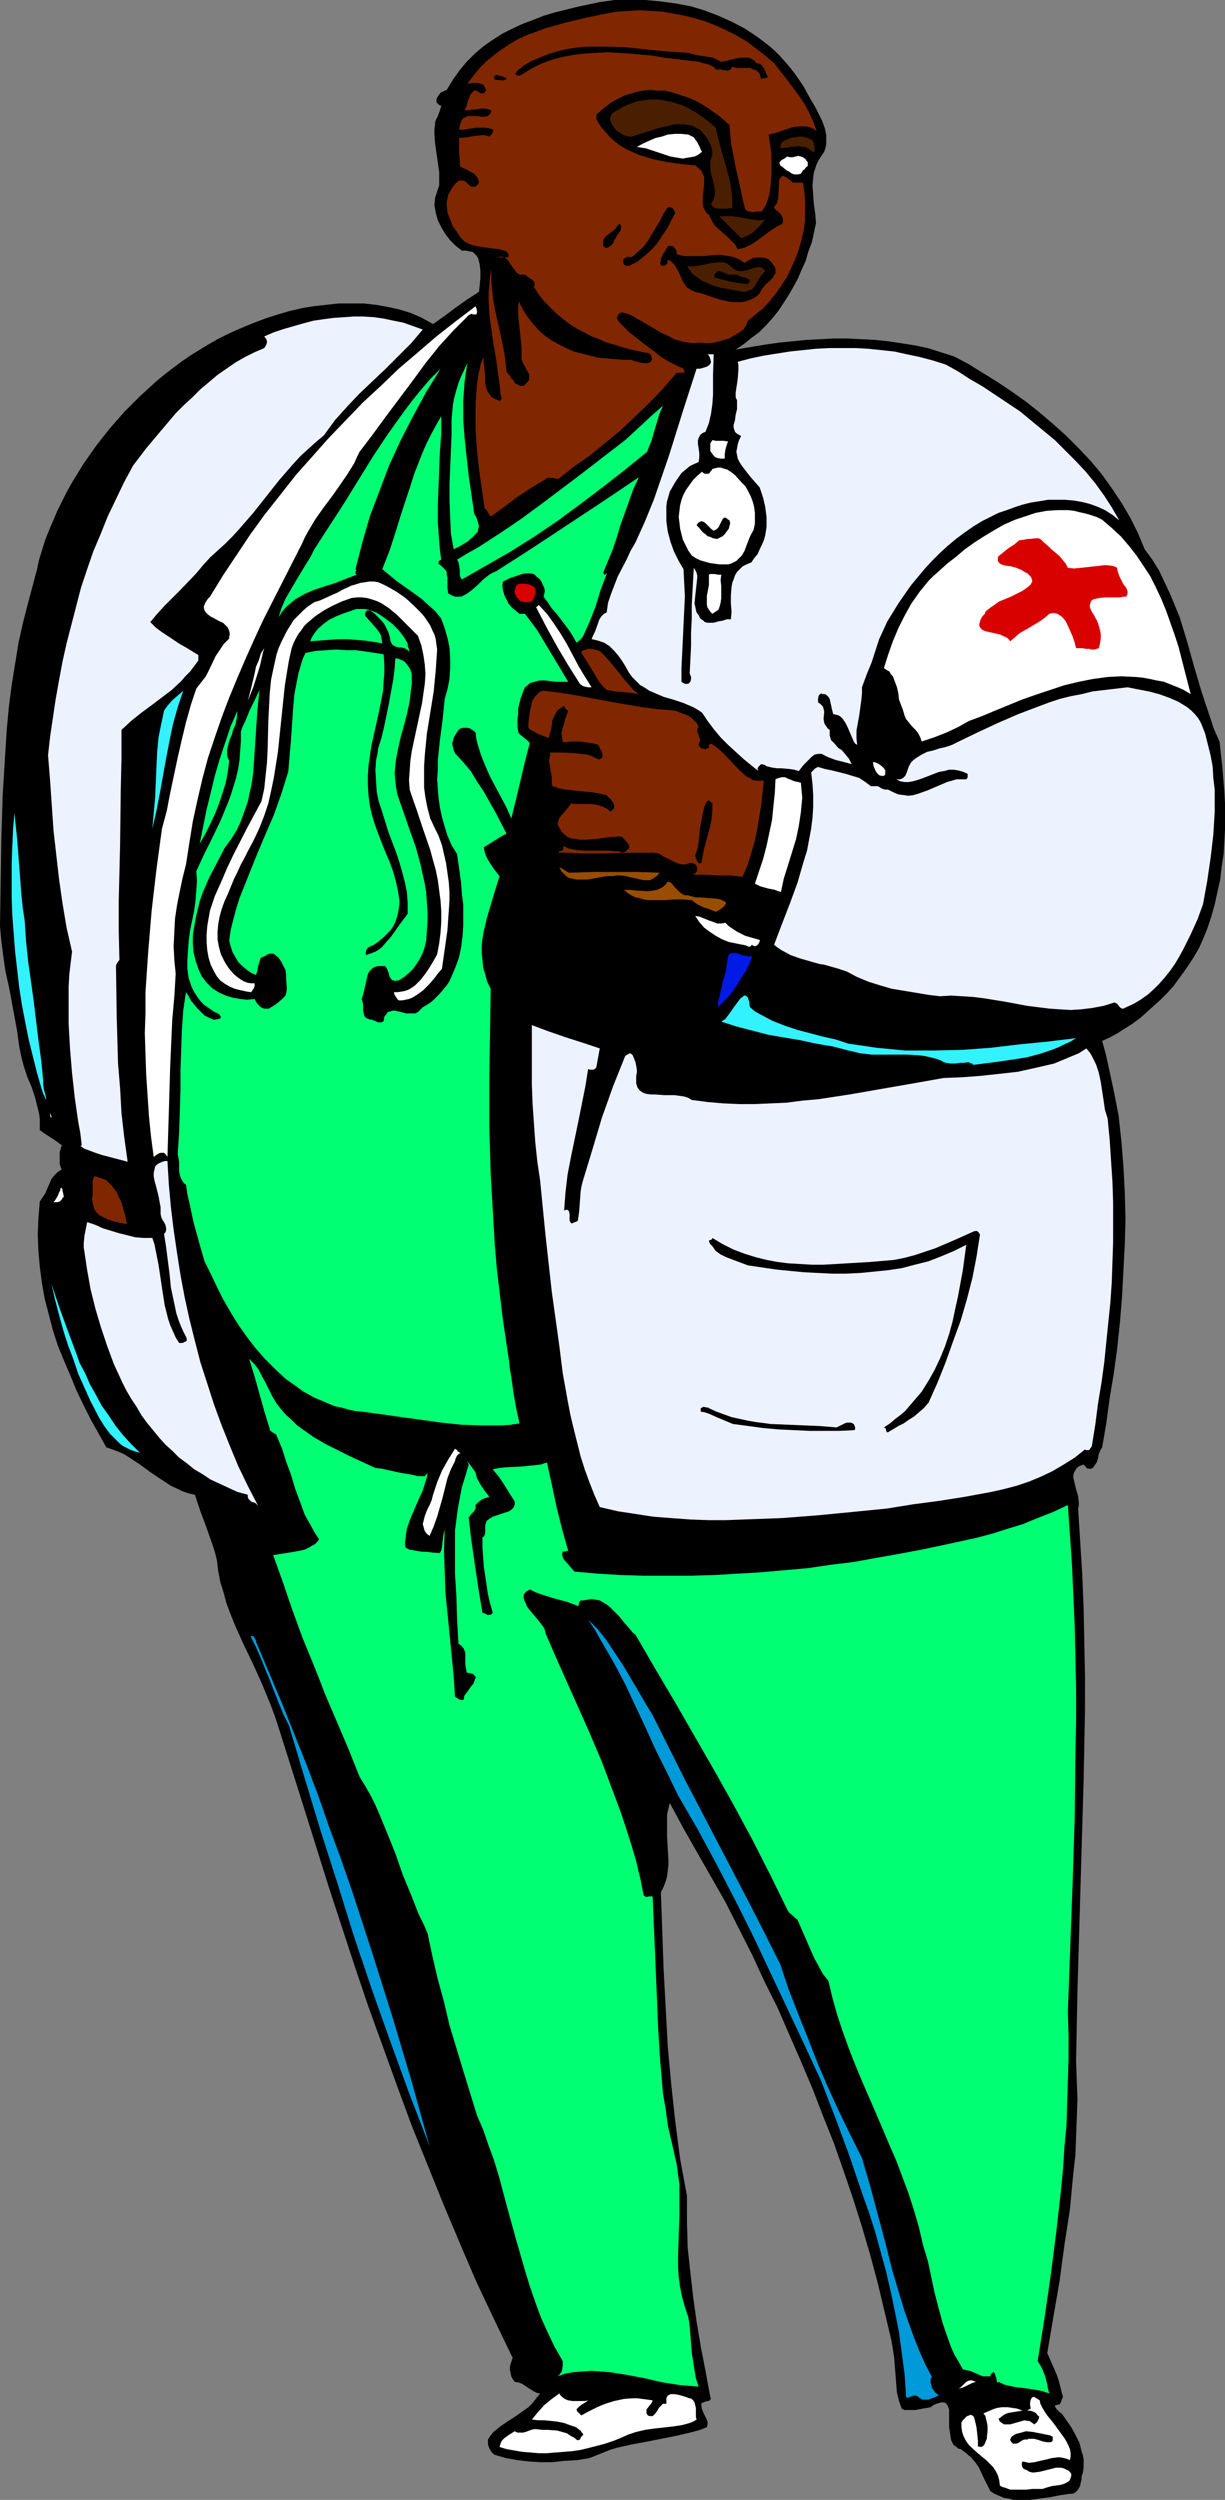 <?xml version="1.0" encoding="UTF-8" standalone="no"?>
<svg
   version="1.0"
   width="76.326mm"
   height="155.668mm"
   id="svg62"
   sodipodi:docname="Doctor 07.wmf"
   xmlns:inkscape="http://www.inkscape.org/namespaces/inkscape"
   xmlns:sodipodi="http://sodipodi.sourceforge.net/DTD/sodipodi-0.dtd"
   xmlns="http://www.w3.org/2000/svg"
   xmlns:svg="http://www.w3.org/2000/svg">
  <rect width="100%" height="100%" fill="#808080" stroke="none"/>
  <sodipodi:namedview
     id="namedview62"
     pagecolor="#ffffff"
     bordercolor="#000000"
     borderopacity="0.25"
     inkscape:showpageshadow="2"
     inkscape:pageopacity="0.0"
     inkscape:pagecheckerboard="0"
     inkscape:deskcolor="#d1d1d1"
     inkscape:document-units="mm" />
  <defs
     id="defs1">
    <pattern
       id="WMFhbasepattern"
       patternUnits="userSpaceOnUse"
       width="6"
       height="6"
       x="0"
       y="0" />
  </defs>
  <path
     style="fill:#000000;fill-opacity:1;fill-rule:evenodd;stroke:none"
     d="m 8.081,136.383 0.646,-2.424 0.485,-2.262 1.454,-4.686 0.97,-2.424 0.97,-2.262 0.97,-2.262 1.131,-2.262 1.131,-2.262 1.293,-2.262 1.293,-2.101 1.293,-2.101 3.071,-4.363 3.071,-3.878 3.394,-3.878 3.717,-3.717 3.717,-3.393 1.939,-1.616 2.101,-1.616 1.939,-1.454 2.101,-1.454 2.101,-1.293 2.101,-1.293 2.263,-1.293 2.263,-1.131 2.101,-0.97 2.263,-0.97 2.424,-0.97 2.586,-0.97 2.586,-0.808 2.747,-0.808 2.747,-0.646 2.909,-0.485 2.909,-0.323 2.909,-0.323 h 3.071 2.909 l 2.909,0.323 2.747,0.485 2.909,0.646 2.586,0.808 2.586,1.131 2.586,1.454 2.747,-1.939 2.586,-1.939 2.747,-1.939 2.747,-1.778 0.162,-1.616 0.162,-1.616 v -1.616 l -0.162,-1.616 -0.162,-0.646 -0.162,-0.646 -0.323,-0.646 -0.485,-0.485 -0.485,-0.485 -0.808,-0.162 -0.808,-0.162 h -0.97 l -1.454,-1.131 -1.293,-1.293 -1.131,-1.454 -0.97,-1.616 -0.808,-1.616 -0.485,-1.778 -0.323,-1.778 0.162,-1.778 0.323,-0.97 0.323,-0.97 0.323,-0.97 v -0.97 -1.131 -0.97 l -0.323,-2.262 -0.323,-2.262 -0.323,-2.262 -0.162,-2.262 V 30.379 l 0.162,-1.131 v -0.485 l 0.162,-0.485 0.485,-0.97 0.485,-1.293 0.323,-1.131 -0.485,-0.162 -0.485,-0.485 -0.162,-0.162 v -0.646 l 0.162,-0.485 0.323,-0.485 0.485,-0.646 0.646,-0.323 0.808,-0.323 1.454,-2.424 1.616,-2.262 1.616,-1.939 1.939,-1.939 2.101,-1.778 2.101,-1.454 2.263,-1.454 2.263,-1.131 2.424,-1.131 2.586,-0.97 2.424,-0.97 2.747,-0.808 2.586,-0.646 2.586,-0.646 5.333,-1.131 L 144.803,0 h 3.555 3.555 l 3.555,0.323 3.555,0.485 3.555,0.646 3.232,0.97 3.394,1.293 3.232,1.454 3.071,1.616 2.909,1.939 1.293,0.97 1.454,1.131 1.293,1.131 1.293,1.293 1.131,1.293 1.131,1.293 1.131,1.454 1.131,1.616 0.97,1.454 0.97,1.778 0.808,1.454 0.97,1.616 0.808,1.616 0.808,1.616 0.646,1.778 0.323,1.616 v 0.97 0.97 l -0.162,0.97 -0.323,0.97 -0.646,0.97 -0.646,0.97 -0.485,0.97 -0.323,0.97 -0.323,0.97 -0.162,1.131 -0.162,2.101 0.162,2.262 0.162,2.101 0.323,2.262 0.162,2.101 -0.485,2.262 -0.485,2.262 -0.808,2.101 -0.646,2.262 -0.97,2.101 -0.808,1.939 -1.131,2.101 -1.131,1.939 -1.131,1.778 -1.293,1.939 -1.454,1.778 -1.454,1.616 -1.616,1.616 -1.778,1.293 -1.778,1.454 -1.939,1.293 6.788,-1.131 3.394,-0.485 3.232,-0.323 3.232,-0.323 3.232,-0.162 3.232,-0.162 h 3.232 l 3.232,0.162 3.232,0.162 3.071,0.323 3.232,0.485 3.071,0.485 3.071,0.646 3.071,0.97 3.071,0.97 3.394,1.778 3.394,2.101 3.394,2.101 3.394,2.262 3.394,2.424 3.071,2.424 3.232,2.747 3.071,2.747 2.909,2.909 2.909,3.07 2.586,3.07 2.424,3.393 2.263,3.393 2.101,3.555 1.778,3.555 1.616,3.878 1.778,2.424 1.616,2.585 1.293,2.747 1.293,2.747 1.131,2.747 1.131,2.747 1.778,5.817 1.616,5.817 1.778,5.979 1.939,5.817 0.97,2.909 1.293,2.909 0.646,5.817 0.485,5.817 0.162,2.909 v 3.07 3.07 l -0.162,2.909 -0.162,2.909 -0.485,3.07 -0.323,2.909 -0.646,2.909 -0.646,2.909 -0.808,2.909 -0.97,2.909 -1.131,2.747 -0.808,1.778 -1.131,1.939 -1.131,1.778 -1.131,1.616 -1.293,1.778 -1.293,1.778 -1.454,1.616 -1.616,1.616 -1.616,1.454 -1.616,1.454 -1.616,1.454 -1.778,1.293 -1.778,1.131 -1.778,1.131 -1.778,0.97 -1.778,0.808 0.808,2.909 0.646,2.909 1.293,5.979 1.131,5.817 0.646,5.979 0.485,5.979 0.323,6.14 0.162,6.14 -0.162,5.979 -0.323,6.14 -0.323,6.14 -0.485,5.979 -0.646,6.14 -0.808,5.979 -0.97,5.817 -0.808,5.979 -0.97,5.656 -0.485,0.808 -0.323,0.808 -0.162,0.97 -0.323,0.97 -0.485,0.646 -0.162,0.323 -0.323,0.323 -0.323,0.162 h -0.162 -0.485 l -0.485,-0.162 v -0.162 l -0.162,-0.162 -0.485,-0.485 -0.97,0.323 -0.646,0.485 -0.323,0.485 -0.323,0.646 -0.162,0.485 v 0.646 l 0.162,0.646 0.162,0.808 0.323,1.293 0.485,1.616 0.162,1.454 v 0.808 l -0.162,0.646 0.485,7.756 0.485,7.756 0.323,7.918 0.162,8.08 0.162,8.08 v 8.08 l -0.162,8.08 -0.162,8.241 -0.485,16.482 -0.97,33.126 -0.323,16.482 0.162,4.525 0.162,4.363 -0.162,4.525 -0.162,4.363 -0.162,4.363 -0.485,4.201 -0.808,8.564 -1.293,8.403 -1.131,8.403 -1.454,8.403 -1.454,8.564 1.131,2.585 1.131,2.585 0.485,1.454 0.323,1.293 0.323,1.293 0.323,1.131 -0.323,0.646 -0.162,0.646 -0.162,0.162 -0.162,0.323 h -0.323 l -0.485,0.162 h -0.162 l -0.162,0.162 0.162,0.323 0.162,0.323 0.646,0.646 0.323,0.323 0.323,0.162 1.131,1.616 1.131,1.616 0.97,1.778 0.97,1.939 0.485,1.939 0.323,0.97 0.162,0.97 v 0.97 0.97 l -0.162,1.131 -0.323,0.97 v 0.646 l -0.162,0.646 -0.162,0.808 -0.323,0.646 -0.323,0.485 -0.485,0.485 -0.646,0.323 h -0.646 l -2.263,0.323 -2.424,0.485 -2.424,0.323 -2.424,0.323 h -2.424 -1.293 l -1.131,-0.323 -1.131,-0.162 -1.131,-0.485 -1.131,-0.485 -0.97,-0.646 -1.454,-2.909 -1.293,-2.747 -0.808,-1.131 -0.97,-1.131 -1.131,-0.97 -1.293,-0.97 -0.646,-0.162 -0.323,-0.323 -0.485,-0.323 -0.323,-0.323 -0.485,-0.97 -0.162,-0.97 -0.162,-1.131 -0.162,-0.97 v -3.393 -0.808 l -0.323,-0.808 -0.323,-0.485 -0.162,-0.162 -0.323,-0.162 h -0.808 l -0.485,0.162 -0.646,0.162 -0.646,0.323 -0.646,0.485 -1.939,0.323 -1.616,0.323 h -0.97 -0.808 -0.808 l -0.646,-0.323 -0.646,-1.778 -0.485,-1.939 -0.162,-1.939 -0.162,-2.101 -0.323,-4.201 -0.323,-2.101 -0.323,-1.939 -1.616,-6.787 -1.616,-6.787 -1.778,-6.625 -1.939,-6.625 -2.101,-6.625 -2.263,-6.625 -2.263,-6.464 -2.586,-6.464 -2.424,-6.302 -2.747,-6.464 -2.747,-6.302 -2.747,-6.302 -3.071,-6.14 -2.909,-6.302 -6.303,-12.443 -6.464,-11.311 -3.394,-5.979 -3.232,-5.979 -0.323,1.293 -0.323,1.454 v 2.585 2.585 l 0.162,2.747 0.162,2.747 v 1.131 l -0.162,1.454 -0.162,1.293 -0.323,1.131 -0.485,1.293 -0.646,1.293 0.646,18.098 0.485,9.049 0.485,9.049 0.808,8.888 0.97,8.888 1.131,8.726 0.808,4.363 0.808,4.363 v 6.14 l 0.162,5.979 0.646,5.979 0.646,5.656 0.808,5.817 0.97,5.817 1.131,5.817 1.131,6.14 0.162,0.323 -0.162,0.323 -0.162,0.162 -0.323,0.162 h -0.323 l -0.485,0.162 -0.323,0.162 -0.485,0.162 v 0.808 l 0.162,0.646 0.323,0.808 0.323,0.646 0.323,0.646 0.323,0.808 v 0.646 l -0.162,0.646 -1.616,0.646 -1.778,0.485 -3.394,0.808 -7.272,1.454 -3.555,0.646 -3.555,0.808 -1.616,0.485 -1.616,0.646 -1.616,0.646 -1.616,0.646 -2.909,0.485 -2.909,0.162 -2.909,0.323 h -2.747 l -2.747,-0.162 -2.747,-0.323 -2.747,-0.485 -2.747,-0.808 -0.323,-0.323 -0.323,-0.323 -0.485,-0.808 -0.323,-0.97 v -1.131 l 0.646,-0.97 0.646,-0.808 1.616,-1.293 1.616,-1.131 1.778,-1.131 1.616,-1.131 1.616,-1.131 0.808,-0.808 0.646,-0.808 0.646,-0.808 0.646,-0.808 -0.808,-0.162 -0.646,-0.323 -1.293,-0.808 -1.454,-0.97 -0.808,-0.323 -0.97,-0.162 -0.485,-0.646 -0.323,-0.646 -0.162,-0.808 -0.162,-0.646 v -0.808 l 0.162,-0.646 0.485,-1.454 -4.363,-9.049 -4.202,-8.888 -3.879,-9.049 -3.879,-9.211 -3.717,-9.211 -3.717,-9.211 -3.394,-9.211 -3.394,-9.372 -3.394,-9.372 -3.232,-9.534 -6.141,-18.745 -5.98,-19.068 -5.98,-18.906 -0.808,-2.424 -0.97,-2.585 -1.939,-4.686 -2.101,-4.686 -2.263,-4.686 -2.101,-4.686 -0.97,-2.424 -0.97,-2.585 -0.646,-2.424 -0.808,-2.585 -0.485,-2.585 -0.323,-2.585 -0.485,-1.939 -0.646,-1.939 -1.293,-3.717 -1.454,-3.878 -1.293,-3.878 -1.454,-0.323 -1.454,-0.485 -1.293,-0.646 -1.454,-0.646 -2.424,-1.616 -2.424,-1.616 -2.424,-1.778 -2.424,-1.616 -1.293,-0.808 -1.454,-0.646 -1.293,-0.485 -1.454,-0.485 -3.717,-6.625 -1.778,-3.555 -1.616,-3.393 -1.454,-3.555 -1.454,-3.393 -1.454,-3.555 -1.131,-3.555 -0.97,-3.717 -0.97,-3.717 -0.646,-3.717 -0.485,-3.717 -0.323,-3.717 -0.162,-3.878 0.162,-3.878 0.323,-3.878 0.646,-0.97 0.646,-0.97 0.485,-1.131 0.485,-1.131 0.485,-1.131 0.646,-0.808 0.808,-0.808 0.97,-0.646 -0.323,-0.646 -0.162,-0.646 v -1.293 -1.454 l 0.485,-1.616 -1.293,-0.97 -1.454,-0.97 -1.293,-0.808 -0.646,-0.485 -0.485,-0.323 v -1.293 -1.293 L 9.212,262.101 8.889,260.808 8.242,258.223 7.434,255.799 6.464,253.536 5.656,251.113 5.01,248.689 4.525,246.265 4.04,242.71 3.394,239.155 2.101,232.206 1.293,228.651 0.808,225.258 0.323,221.541 0,217.986 0.162,207.483 l 0.162,-10.342 0.323,-10.342 0.323,-5.171 0.323,-5.171 0.323,-5.009 0.485,-5.171 0.646,-5.009 0.808,-5.009 0.808,-5.009 1.131,-5.009 1.293,-5.009 z"
     id="path1" />
  <path
     style="fill:#32f2ff;fill-opacity:1;fill-rule:evenodd;stroke:none"
     d="m 3.394,191.324 0.323,3.07 0.323,3.07 0.485,6.302 0.485,6.464 0.323,3.232 0.485,3.232 0.323,4.848 0.485,4.686 1.293,9.211 1.131,9.372 0.646,4.686 0.485,4.848 v 0.485 0.485 l 0.162,1.131 0.323,1.131 0.162,0.808 v 0.323 0.323 -0.162 l -0.162,-0.323 -0.162,-0.485 -0.323,-0.646 L 9.858,256.445 8.727,252.567 7.757,248.689 6.788,244.811 5.98,240.771 5.172,236.569 4.525,232.368 4.04,228.167 3.555,223.965 2.909,215.563 2.747,211.2 v -4.04 -4.04 l 0.162,-4.04 0.162,-3.878 z"
     id="path2" />
  <path
     style="fill:#edf2ff;fill-opacity:1;fill-rule:evenodd;stroke:none"
     d="m 31.352,109.559 3.071,-4.04 3.394,-4.04 3.555,-4.201 1.939,-1.939 1.939,-1.778 1.939,-1.939 1.939,-1.616 2.101,-1.778 2.101,-1.454 2.101,-1.454 2.263,-1.293 2.263,-1.131 2.263,-0.97 0.323,-0.485 0.162,-0.323 0.162,-0.485 v -0.323 l -0.162,-0.485 -0.485,-0.646 2.263,-0.97 2.424,-0.808 2.263,-0.646 2.263,-0.646 2.424,-0.646 2.263,-0.323 2.424,-0.323 2.424,-0.162 2.263,-0.162 h 2.424 l 2.424,0.162 2.263,0.323 2.263,0.485 2.424,0.485 2.263,0.808 2.263,0.808 -2.747,3.232 -2.909,2.909 -3.071,3.07 -3.071,2.909 -3.071,2.909 -2.909,3.07 -2.909,3.232 -2.586,3.555 -1.939,1.616 -1.778,1.616 -1.778,1.616 -1.778,1.939 -3.232,3.717 -3.071,3.878 -3.071,3.878 -3.232,3.717 -1.616,1.778 -1.778,1.778 -1.778,1.616 -1.778,1.616 -1.616,1.778 -1.616,1.939 -3.717,3.878 -3.717,3.717 -1.778,1.939 -1.616,1.939 1.293,1.293 1.293,0.97 2.909,1.939 1.454,0.97 1.454,0.808 2.909,1.778 v 1.293 l -0.97,1.293 -0.97,1.293 -1.131,1.131 -0.97,1.131 -2.263,2.101 -4.687,3.555 -2.424,1.778 -2.424,1.939 -2.263,2.101 v 6.948 l -0.162,6.787 -0.162,13.25 -0.323,13.412 v 6.787 l 0.162,6.948 -0.485,0.646 -0.162,0.323 -0.162,0.323 0.162,11.635 0.162,5.817 0.162,5.656 0.485,5.817 0.323,5.817 0.646,5.656 0.808,5.817 -3.071,-0.808 -3.071,-0.808 -1.454,-0.485 -1.293,-0.485 -1.293,-0.485 -0.97,-0.646 h 0.162 l 0.162,-0.162 v -0.162 0 l -0.323,-2.747 -0.485,-2.585 -0.808,-5.656 -0.646,-5.817 -0.485,-5.817 -0.323,-5.817 v -5.979 -2.747 l 0.162,-2.909 0.323,-2.747 0.323,-2.585 -1.293,-5.656 -0.97,-5.817 -0.808,-5.656 -0.646,-5.656 -0.646,-5.656 -0.808,-11.796 -0.485,-5.979 0.485,-4.363 0.646,-4.363 0.646,-4.363 0.808,-4.525 0.808,-4.363 0.97,-4.363 1.131,-4.363 1.131,-4.363 1.131,-4.363 1.454,-4.363 1.454,-4.201 1.778,-4.201 1.616,-4.04 1.939,-4.04 1.939,-4.04 z"
     id="path3" />
  <path
     style="fill:#ffffff;fill-opacity:1;fill-rule:evenodd;stroke:none"
     d="m 12.121,262.747 -0.162,0.485 v 0.323 -0.162 -0.485 l -0.162,-0.323 v -0.162 -0.485 0 l 0.162,0.485 z"
     id="path4" />
  <path
     style="fill:#32f2ff;fill-opacity:1;fill-rule:evenodd;stroke:none"
     d="m 12.121,302.175 1.778,5.333 1.939,5.332 1.939,5.171 0.97,2.747 1.293,2.424 1.131,2.585 1.454,2.585 1.293,2.424 1.616,2.262 1.616,2.424 1.778,2.262 1.939,2.101 2.101,2.101 -1.131,-0.323 -0.97,-0.323 -0.97,-0.485 -0.97,-0.485 -0.808,-0.646 -0.808,-0.808 -1.454,-1.454 -1.293,-1.778 -1.131,-1.778 -2.101,-4.04 -1.454,-3.232 -1.454,-3.232 -1.131,-3.393 -1.293,-3.393 -1.131,-3.555 -0.97,-3.555 -0.97,-3.717 z"
     id="path5" />
  <path
     style="fill:#ffffff;fill-opacity:1;fill-rule:evenodd;stroke:none"
     d="m 15.03,281.653 -0.323,0.323 -0.162,0.323 -0.485,0.485 -0.646,0.162 h -0.808 l 0.485,-0.646 0.485,-0.808 0.323,-0.808 0.162,-0.323 0.162,-0.323 v -0.323 l 0.162,-0.162 h 0.162 v 0.162 l 0.162,0.162 v 0.323 l 0.162,0.646 z"
     id="path6" />
  <path
     style="fill:#edf2ff;fill-opacity:1;fill-rule:evenodd;stroke:none"
     d="m 20.525,287.632 1.939,0.646 1.778,0.808 3.717,1.131 1.939,0.485 1.939,0.485 1.939,0.162 h 2.101 l 0.485,1.454 0.323,1.616 0.646,3.232 0.485,3.232 0.485,3.232 0.485,3.07 0.808,3.232 0.485,1.454 0.646,1.454 0.646,1.454 0.808,1.293 h 0.808 l 0.646,-0.323 0.323,-0.162 v -0.323 -0.323 l -0.162,-0.323 -0.646,-1.293 -0.646,-1.454 -0.485,-1.293 -0.485,-1.454 -0.646,-3.07 -0.646,-3.07 -0.323,-3.232 -0.808,-6.302 -0.485,-3.07 0.323,-0.323 0.162,-0.485 v -0.646 l -0.162,-0.646 -0.323,-0.646 -0.323,-0.485 -0.323,-0.646 -0.162,-0.808 v -0.808 -0.808 l -0.162,-0.808 -0.323,-1.778 -0.485,-1.939 -0.485,-1.778 -0.162,-0.97 v -0.808 l 0.162,-0.646 0.162,-0.808 0.485,-0.485 0.485,-0.323 0.808,-0.323 0.485,-0.162 h 0.646 l 0.323,5.494 0.485,5.333 0.646,5.332 0.808,5.494 0.808,5.171 0.97,5.171 1.131,5.171 1.293,5.171 1.293,5.009 1.616,5.009 1.616,5.009 1.778,4.848 1.939,4.848 1.939,4.686 2.263,4.686 2.424,4.686 -0.323,-0.323 -0.323,-0.323 -0.485,-0.162 -0.485,-0.162 -0.323,-0.323 -0.323,-0.323 -0.162,-0.485 v -0.485 l -2.424,-0.646 -2.101,-0.97 -2.101,-0.97 -2.101,-0.97 -1.939,-1.293 -1.939,-1.131 -1.778,-1.454 -1.778,-1.293 -1.616,-1.616 -1.616,-1.454 -1.454,-1.616 -1.454,-1.778 -1.454,-1.778 -1.293,-1.778 -1.131,-1.939 -1.293,-1.939 -1.131,-1.939 -0.97,-1.939 -1.939,-4.201 -1.616,-4.363 -1.454,-4.363 -1.293,-4.363 -1.131,-4.525 -0.808,-4.525 -0.646,-4.363 -0.162,-0.97 v -0.97 l 0.162,-1.778 0.323,-1.616 z"
     id="path7" />
  <path
     style="fill:#802701;fill-opacity:1;fill-rule:evenodd;stroke:none"
     d="m 22.302,276.806 0.97,0.323 0.97,0.323 0.808,0.323 0.646,0.646 0.646,0.646 0.485,0.646 0.646,0.808 0.323,0.808 0.808,1.616 0.485,1.778 0.485,1.778 0.323,1.616 -1.616,-0.323 -1.454,-0.323 -1.454,-0.485 -1.293,-0.646 -0.646,-0.323 -0.485,-0.485 -0.485,-0.485 -0.323,-0.646 -0.162,-0.646 -0.162,-0.646 -0.162,-0.97 0.162,-0.808 v -1.293 -1.131 -0.97 l 0.162,-0.646 z"
     id="path8" />
  <path
     style="fill:#ffffff;fill-opacity:1;fill-rule:evenodd;stroke:none"
     d="m 46.221,162.076 1.131,-1.454 1.131,-1.454 0.808,-1.616 1.454,-3.07 0.97,-1.454 0.97,-1.454 0.646,-0.646 0.646,-0.646 v -0.485 l 0.162,-0.485 -0.162,-0.808 -0.323,-0.808 -0.485,-0.485 -0.646,-0.646 -0.808,-0.323 -1.454,-0.808 -0.646,-0.323 -0.646,-0.485 -0.485,-0.485 -0.323,-0.485 -0.162,-0.646 v -0.323 l 0.162,-0.323 0.162,-0.485 0.323,-0.485 0.323,-0.485 0.485,-0.485 3.071,-5.009 3.232,-4.848 3.232,-4.848 3.394,-4.686 3.717,-4.686 3.555,-4.525 3.879,-4.363 3.879,-4.363 4.04,-4.201 4.04,-4.201 4.202,-3.878 4.202,-4.04 4.363,-3.717 4.525,-3.878 4.525,-3.555 4.687,-3.555 0.162,0.485 0.162,0.485 v 0.323 0.323 l -0.162,0.323 h -0.162 -0.485 l -0.485,-0.162 -0.323,0.162 -0.323,0.162 -1.778,1.778 -1.778,1.778 -3.394,3.717 -3.232,4.04 -3.071,4.201 -6.303,8.403 -3.071,4.201 -3.071,4.04 -0.646,1.293 -0.646,1.454 -1.616,2.585 -1.778,2.585 -1.939,2.747 -1.939,2.585 -1.939,2.747 -1.616,2.747 -0.808,1.454 -0.646,1.454 -4.525,8.888 -4.525,8.888 -2.101,4.525 -2.101,4.686 -1.939,4.525 -1.939,4.686 -1.778,4.686 -1.616,4.686 -1.616,4.848 -1.293,4.848 -1.131,4.848 -1.131,5.171 -0.808,5.009 -0.808,5.171 -0.808,3.232 -0.646,3.07 -0.646,3.232 -0.485,3.232 -0.162,3.232 -0.162,3.232 0.162,3.232 0.323,3.232 -0.323,5.494 -0.485,5.333 -0.485,10.988 -0.162,5.332 -0.162,5.494 -0.323,10.503 -0.323,-0.485 -0.485,-0.485 h -0.323 -0.485 l -0.485,0.162 -0.485,0.323 -0.646,0.485 -0.646,-4.848 -0.485,-4.848 -0.323,-4.848 -0.323,-4.848 -0.162,-4.848 -0.162,-4.848 0.162,-4.848 v -4.848 l 0.323,-4.848 0.323,-4.686 0.808,-9.695 1.131,-9.695 1.293,-9.534 1.131,-4.201 0.808,-4.201 1.778,-8.403 0.97,-4.201 0.97,-4.04 1.131,-4.04 z"
     id="path9" />
  <path
     style="fill:#32f2ff;fill-opacity:1;fill-rule:evenodd;stroke:none"
     d="m 38.625,167.247 0.323,-0.485 0.485,-0.646 1.131,-1.293 2.586,-2.262 -1.293,3.878 -1.131,4.04 -0.808,3.878 -0.808,4.201 -1.454,8.08 -0.808,4.201 -0.97,4.201 0.323,-3.717 0.323,-3.555 0.323,-7.272 0.162,-3.555 0.323,-3.393 0.646,-3.232 0.323,-1.454 z"
     id="path10" />
  <path
     style="fill:#00ff73;fill-opacity:1;fill-rule:evenodd;stroke:none"
     d="m 43.797,233.499 0.646,0.97 0.485,0.97 0.808,0.97 0.808,0.97 0.808,0.808 0.808,0.808 0.97,0.485 1.131,0.485 h 0.485 l 0.808,-0.162 0.323,-0.162 0.162,-0.323 -0.162,-0.162 -0.162,-0.323 -0.162,-0.162 -1.293,-0.646 -1.131,-0.808 -0.97,-0.646 -0.808,-0.808 -0.646,-0.808 -0.646,-0.97 -0.485,-0.808 -0.485,-0.97 -0.323,-0.97 -0.323,-0.97 -0.323,-2.262 v -2.101 l 0.162,-2.262 0.162,-2.262 0.323,-2.424 0.97,-4.686 0.323,-2.424 0.162,-2.262 0.162,-2.262 -0.162,-2.262 1.778,-3.878 1.939,-3.878 1.939,-4.04 1.616,-3.878 0.808,-2.101 0.646,-2.101 0.646,-2.101 0.485,-2.101 0.323,-2.101 0.162,-2.262 0.162,-2.262 v -2.262 l 0.485,-1.293 0.646,-1.293 0.97,-2.424 1.131,-2.262 1.131,-2.424 -0.485,4.848 -0.323,4.848 -0.323,5.009 -0.323,4.686 -0.323,2.424 -0.485,2.262 -0.485,2.262 -0.808,2.262 -0.808,2.262 -0.97,2.101 -1.293,2.101 -1.454,1.939 -1.778,3.393 -1.939,3.717 -1.616,3.717 -0.646,1.939 -0.485,1.939 -0.485,2.101 -0.323,1.939 -0.323,1.939 v 2.101 l 0.162,1.939 0.485,1.939 0.646,1.939 0.808,1.778 1.131,1.454 1.293,1.293 1.454,0.97 1.778,0.808 1.616,0.485 1.778,0.323 1.616,0.162 1.778,-0.162 0.323,0.646 0.485,0.646 0.485,0.485 0.485,0.323 0.485,0.162 h 0.646 0.485 l 0.485,-0.323 1.293,-0.808 1.131,-0.97 0.485,-0.485 0.485,-0.485 0.162,-0.646 0.162,-0.97 -0.162,-2.101 v -1.131 l -0.162,-1.131 -0.485,-0.97 -0.485,-0.97 -0.646,-0.97 -0.97,-0.808 -0.323,-0.162 h -0.485 -0.323 l -0.485,0.162 -0.808,0.485 -0.808,0.323 -0.323,0.97 -0.323,1.131 -0.162,0.97 -0.323,0.97 -1.131,-0.485 -1.131,-0.808 -0.97,-0.808 -0.97,-0.97 -0.646,-1.131 -0.646,-1.131 -0.485,-1.454 -0.323,-1.293 0.323,-2.424 0.646,-2.585 0.646,-2.424 0.808,-2.585 1.939,-4.848 1.939,-4.848 2.101,-5.009 2.101,-4.848 1.778,-5.009 0.808,-2.585 0.808,-2.585 0.323,-3.717 0.323,-3.717 0.485,-7.272 0.323,-3.555 0.646,-3.393 0.323,-1.616 0.485,-1.616 0.485,-1.616 0.646,-1.454 2.424,-0.485 2.424,-0.162 2.424,-0.162 2.424,0.162 h 2.263 l 2.263,0.323 2.263,0.323 1.939,0.323 0.162,2.262 v 2.101 l -0.162,2.101 -0.162,2.262 -0.808,4.201 -1.939,8.726 -0.323,2.262 -0.323,2.262 -0.162,2.262 v 2.424 l 0.162,2.424 0.323,2.424 0.485,2.101 0.646,2.101 0.808,2.262 0.808,2.101 0.97,2.424 0.97,2.262 0.808,2.262 0.646,2.262 0.485,2.262 0.323,2.101 v 0.97 l -0.162,1.131 -0.162,0.97 -0.323,1.131 -0.323,0.97 -0.485,0.97 -0.646,0.97 -0.808,0.808 -0.808,0.808 -1.131,0.97 -1.131,0.808 -1.454,0.646 -0.162,0.323 -0.162,0.162 -0.162,0.646 v 0.323 0.162 l 0.162,0.162 0.323,-0.162 0.97,-0.323 0.808,-0.323 0.808,-0.485 0.646,-0.485 1.131,-1.293 1.131,-1.293 1.939,-2.747 0.97,-1.293 0.97,-1.293 v -2.585 l -0.162,-2.424 -0.485,-2.424 -0.646,-2.424 -0.646,-2.262 -0.808,-2.424 -1.778,-4.686 -1.454,-4.686 -0.808,-2.424 -0.485,-2.262 -0.162,-2.585 -0.162,-2.585 0.162,-2.424 0.323,-1.454 0.162,-1.293 0.808,-2.585 0.646,-2.747 1.131,-5.494 0.485,-2.747 0.485,-2.585 0.323,-2.585 0.162,-2.424 h 0.646 l 0.646,0.323 0.485,0.162 0.485,0.323 0.646,0.808 0.646,0.97 0.323,1.131 v 1.131 1.131 l -0.162,1.131 -0.162,1.454 -0.162,1.454 -0.646,3.07 -0.808,3.07 -0.808,2.909 -0.646,3.07 -0.323,1.616 -0.162,1.616 -0.162,1.616 0.162,1.616 0.162,1.616 0.323,1.778 2.909,8.403 1.454,4.04 1.131,4.201 0.485,2.262 0.485,2.101 0.323,2.101 0.162,2.262 0.162,2.262 v 2.262 l -0.162,2.262 -0.162,2.262 -0.323,1.454 -0.485,1.454 -0.646,1.293 -0.808,1.293 -0.808,1.131 -0.97,0.97 -1.131,0.97 -1.293,0.808 h -0.485 l -0.323,0.162 -0.323,-0.162 h -0.323 l -0.323,-0.323 -0.323,-0.485 -0.162,-0.485 -0.162,-0.646 -0.323,-0.808 -0.485,-0.646 h -0.808 -0.808 l -0.646,0.162 -0.646,0.323 -0.323,0.323 -0.485,0.485 -0.323,0.646 -0.162,0.646 -0.323,1.454 -0.323,1.454 -0.323,1.293 -0.162,0.485 -0.162,0.485 0.162,0.485 0.162,0.646 v 1.616 l 0.162,0.646 0.162,0.646 0.323,0.323 0.162,0.162 0.485,0.162 0.323,0.162 h 0.485 l 0.323,0.162 0.808,0.323 0.323,0.162 h 0.485 0.323 l 0.485,-0.323 0.162,-0.97 0.485,-0.646 0.323,-0.485 0.646,-0.162 0.485,-0.162 h 0.646 l 1.293,0.323 1.293,0.323 h 1.454 0.646 l 0.646,-0.323 0.485,-0.485 0.646,-0.646 1.131,-0.646 1.131,-0.808 0.97,-0.97 0.808,-0.808 0.808,-0.97 0.808,-0.97 0.646,-0.97 0.485,-1.131 0.97,-2.262 0.808,-2.262 0.485,-2.424 0.323,-2.424 0.162,-2.424 v -2.585 -2.585 l -0.323,-2.424 -0.162,-2.424 -0.323,-2.424 -0.323,-2.262 -0.323,-2.262 -1.293,-2.101 -0.97,-2.262 -0.646,-2.101 -0.646,-2.262 -0.485,-2.262 -0.323,-2.262 -0.162,-2.101 -0.162,-2.262 0.162,-2.262 v -2.262 l 0.485,-4.686 0.646,-4.848 0.485,-4.848 0.646,-2.262 0.485,-2.424 0.162,-2.585 v -2.262 l -0.162,-2.585 -0.485,-2.262 -0.646,-2.262 -0.808,-2.262 -1.454,-1.778 -1.616,-1.454 -1.616,-1.454 -1.778,-1.293 -3.879,-2.747 -1.778,-1.454 -1.778,-1.454 1.778,-4.525 1.454,-4.525 1.454,-4.686 1.454,-4.363 1.454,-4.525 1.778,-4.525 0.97,-2.262 1.131,-2.262 1.131,-2.101 1.293,-2.262 v 4.201 l -0.323,4.201 -0.323,8.241 -0.162,4.201 v 4.201 l 0.323,4.363 0.162,2.101 0.323,2.262 -0.323,0.162 -0.162,0.162 -0.162,0.162 v 0.323 l 0.162,0.323 0.485,0.323 0.808,0.808 0.323,0.323 0.162,0.485 v 0.485 l 0.162,0.646 v 1.131 1.293 l 0.162,1.293 0.808,0.485 0.808,0.323 h 0.646 0.808 l 0.646,-0.323 0.646,-0.323 1.293,-0.97 1.293,-1.131 1.293,-1.293 1.454,-1.131 0.808,-0.485 0.808,-0.323 8.565,-5.494 16.646,-10.988 8.404,-5.656 -1.293,2.747 -0.97,2.747 -2.101,5.817 -0.808,2.747 -0.97,2.909 -1.131,2.747 -1.131,2.747 0.162,0.323 v 0.162 h 0.162 l 0.323,-0.162 v -0.162 h 0.162 v 0.162 l -1.454,3.878 -1.131,3.717 -1.454,3.717 -0.808,1.778 -0.808,1.778 -0.646,0.646 -0.323,0.323 -0.485,0.323 -0.808,-1.454 -0.808,-1.293 -1.939,-2.585 -1.131,-1.454 -1.131,-1.293 -0.97,-1.454 -0.97,-1.293 0.162,-0.646 0.162,-0.646 -0.162,-0.808 -0.323,-0.646 -0.323,-0.808 -0.485,-0.646 -0.646,-0.485 -0.646,-0.646 -0.97,-0.162 h -0.97 l -0.808,0.162 -0.97,0.323 -1.939,0.646 -1.616,0.808 -0.162,0.97 0.162,1.131 0.323,1.131 0.485,0.97 0.485,0.97 0.808,0.97 0.808,0.646 0.97,0.808 h 1.293 l 1.454,1.939 1.454,1.939 2.424,4.04 2.424,4.04 2.424,4.04 h -1.454 -1.293 l -1.454,-0.162 -1.293,-0.162 h -1.293 l -1.131,0.323 -0.646,0.162 -0.485,0.162 -0.485,0.485 -0.646,0.485 -0.485,1.131 -0.485,1.293 -0.323,1.293 -0.323,1.293 v 1.293 l -0.162,1.293 v 1.454 l 0.162,1.293 0.162,0.485 0.323,0.323 0.808,0.646 0.808,0.646 0.323,0.323 0.323,0.323 -1.131,4.363 -2.101,8.888 -1.131,4.525 -1.131,-2.585 -1.293,-2.424 -1.293,-2.424 -1.293,-2.424 -1.131,-2.585 -0.97,-2.424 -0.808,-2.585 -0.323,-1.293 -0.162,-1.454 -0.323,-0.323 -0.485,-0.323 -0.485,-0.323 -0.485,-0.162 h -0.646 -0.646 l -0.485,0.162 -0.485,0.323 -0.808,1.293 -0.323,0.646 -0.162,0.646 -0.162,0.646 0.162,0.808 0.162,0.646 0.323,0.808 1.939,2.101 1.778,2.101 1.454,2.424 1.616,2.424 2.747,4.848 2.586,5.009 -1.454,0.808 -1.293,0.808 -1.293,0.808 -1.293,0.808 0.162,0.97 0.323,0.97 0.485,0.97 0.485,0.808 0.97,1.454 1.293,1.616 -0.97,3.07 -0.485,1.616 -0.485,1.616 -0.97,3.232 -0.808,3.393 -0.323,1.778 -0.162,1.616 v 1.778 l 0.162,1.616 0.162,1.778 0.485,1.616 0.485,1.778 0.808,1.616 -0.162,10.665 -0.162,10.827 v 10.988 l 0.323,11.15 0.646,11.15 0.323,5.494 0.485,5.656 0.646,5.494 0.646,5.494 0.808,5.494 0.808,5.494 0.162,1.616 0.323,1.778 0.485,3.555 0.646,3.717 0.808,3.717 -2.101,0.323 -2.263,0.162 h -2.263 -2.263 l -4.687,-0.162 -4.687,-0.485 -4.687,-0.646 -4.687,-0.646 -4.525,-0.646 -2.424,-0.323 -2.263,-0.323 -1.778,-0.162 -1.616,-0.323 -1.616,-0.485 -1.616,-0.323 -1.616,-0.646 -1.454,-0.646 -1.616,-0.646 -1.454,-0.808 -1.454,-0.808 -1.293,-0.97 -2.747,-1.939 -2.424,-2.262 -2.424,-2.424 -2.263,-2.585 -2.101,-2.747 -1.939,-2.747 -1.778,-2.909 -1.778,-3.07 -1.454,-2.909 -1.454,-3.07 -1.454,-2.909 -1.293,-4.525 -1.293,-4.686 -0.97,-4.525 -0.485,-2.101 -0.323,-2.262 -0.323,-0.162 -0.323,-0.323 -0.485,-0.808 -0.323,-0.97 -0.162,-0.97 v -1.131 -0.97 l -0.162,-0.97 -0.162,-0.808 0.323,-5.009 0.162,-4.848 0.162,-5.009 v -4.848 l 0.162,-4.686 0.162,-4.686 0.323,-4.686 0.323,-2.262 z"
     id="path11" />
  <path
     style="fill:#00ff73;fill-opacity:1;fill-rule:evenodd;stroke:none"
     d="m 55.917,167.247 -0.162,1.778 -0.323,1.616 -0.646,1.454 -0.162,0.808 -0.323,0.646 -0.485,1.454 -0.323,1.454 v 0.646 0.646 l 0.162,0.646 0.323,0.646 -0.323,2.585 -0.485,2.585 -0.808,2.585 -0.808,2.424 -0.97,2.424 -1.131,2.424 -1.131,2.262 -1.293,2.262 1.616,-8.08 0.97,-3.878 0.97,-4.04 1.131,-3.878 1.293,-3.878 1.293,-3.878 z"
     id="path12" />
  <path
     style="fill:#ffffff;fill-opacity:1;fill-rule:evenodd;stroke:none"
     d="m 61.574,188.577 0.646,-2.909 0.323,-3.07 0.323,-3.07 0.162,-3.232 0.162,-6.625 0.162,-3.232 0.162,-3.232 0.323,-3.232 0.646,-3.07 0.646,-2.909 0.485,-1.454 0.646,-1.454 0.646,-1.293 0.646,-1.293 0.808,-1.293 0.808,-1.293 1.131,-1.131 1.131,-1.131 1.131,-0.97 1.454,-0.97 1.131,-0.323 1.131,-0.485 2.101,-0.97 1.131,-0.485 1.131,-0.646 2.101,-0.97 1.131,-0.323 0.97,-0.323 1.131,-0.162 0.97,-0.162 h 1.131 l 0.97,0.162 1.131,0.485 0.97,0.485 2.263,1.293 2.101,1.454 1.939,1.778 1.778,1.778 0.808,0.97 0.646,0.97 0.646,0.97 0.485,1.131 0.485,0.97 0.323,1.131 0.162,1.293 0.162,1.131 -0.162,2.424 -0.162,2.424 -0.485,5.009 -0.808,5.009 -0.808,5.009 -0.485,5.009 -0.162,2.585 v 2.424 2.585 l 0.323,2.424 0.485,2.424 0.646,2.424 0.97,2.101 0.97,1.939 0.808,2.262 0.485,2.101 0.485,2.101 0.323,2.262 0.323,2.262 0.162,2.262 v 2.101 l -0.162,2.262 -0.323,4.686 -0.646,4.525 -0.646,4.525 -0.97,1.131 -0.97,1.293 -1.131,1.293 -1.293,1.293 -1.293,0.97 -1.293,0.808 -0.808,0.323 -0.808,0.162 -0.808,0.162 h -0.808 l -0.323,-0.323 -0.323,-0.485 -0.323,-0.485 -0.162,-0.646 h 0.97 l 0.97,-0.162 0.808,-0.162 0.808,-0.323 0.808,-0.485 0.646,-0.485 1.293,-1.293 1.131,-1.454 0.97,-1.454 0.97,-1.616 0.808,-1.454 0.485,-2.585 0.323,-2.585 0.162,-2.424 v -2.585 l -0.162,-2.424 -0.323,-2.424 -0.323,-2.424 -0.485,-2.424 -0.646,-2.262 -0.646,-2.424 -1.616,-4.686 -1.616,-4.848 -0.808,-2.262 -0.808,-2.424 -0.162,-2.262 0.162,-2.262 0.162,-2.262 0.323,-2.262 0.97,-4.525 0.97,-4.525 0.485,-2.262 0.323,-2.262 0.323,-2.262 0.162,-2.262 -0.162,-2.262 -0.323,-2.262 -0.485,-2.262 -0.808,-2.262 -1.454,-1.454 -1.778,-1.778 -1.616,-1.616 -1.939,-1.616 -0.97,-0.646 -0.97,-0.646 -1.131,-0.485 -0.97,-0.323 -1.131,-0.323 -1.293,-0.162 h -1.131 l -1.293,0.162 -2.263,0.808 -2.101,0.97 -2.101,1.131 -1.939,1.293 -1.939,1.616 -0.808,0.808 -0.646,0.97 -0.646,0.808 -0.646,1.131 -0.485,0.97 -0.485,1.293 -0.646,2.909 -0.485,2.909 -0.485,3.07 -0.323,3.07 -1.293,12.443 -0.485,3.07 -0.485,3.07 -0.646,3.07 -0.646,2.909 -0.97,2.909 -1.131,2.909 -1.293,2.747 -1.454,2.747 -0.808,1.616 -0.808,1.454 -0.808,1.778 -0.808,1.616 -1.454,3.555 -0.808,1.778 -0.646,1.778 -0.485,1.778 -0.323,1.778 -0.162,1.778 v 1.778 l 0.323,1.778 0.485,1.778 0.808,1.616 0.485,0.808 0.646,0.97 1.131,1.293 0.808,0.646 0.646,0.485 0.808,0.485 0.808,0.323 0.808,0.162 H 59.958 v 0.323 0.323 l -0.162,0.485 -0.646,0.97 -1.131,-0.162 -1.454,-0.323 -1.293,-0.323 -1.131,-0.485 -1.131,-0.646 -1.131,-0.808 -0.808,-0.97 -0.646,-1.131 -0.808,-1.616 -0.485,-1.616 -0.323,-1.778 -0.162,-1.939 v -1.778 l 0.162,-1.939 0.323,-1.939 0.323,-1.778 1.131,-3.393 1.454,-3.232 1.454,-3.393 1.454,-3.07 3.232,-6.302 z"
     id="path13" />
  <path
     style="fill:#ffffff;fill-opacity:1;fill-rule:evenodd;stroke:none"
     d="m 62.22,152.542 -0.323,1.131 -0.323,1.454 -0.323,1.454 -0.485,1.616 -1.131,3.555 -0.646,1.616 -0.646,1.616 0.808,-3.07 0.808,-3.393 0.323,-1.616 0.646,-1.454 0.485,-1.616 z"
     id="path14" />
  <path
     style="fill:#00ff73;fill-opacity:1;fill-rule:evenodd;stroke:none"
     d="m 58.665,319.789 1.293,1.293 0.97,1.293 0.808,1.616 0.808,1.454 1.616,3.232 0.97,1.616 1.131,1.454 1.131,1.293 1.293,1.131 1.131,1.131 1.293,0.97 2.747,1.939 2.747,1.616 2.909,1.454 2.909,1.454 5.98,2.747 1.454,0.162 1.454,0.323 2.909,0.646 2.909,0.485 1.293,0.323 h 1.616 l 0.646,-0.808 -0.162,1.131 -0.323,0.97 -0.646,2.101 -0.97,2.101 -0.97,2.262 -0.97,2.262 -0.808,2.262 -0.162,0.97 -0.162,1.293 -0.162,1.131 0.162,1.131 0.97,0.485 0.97,0.162 1.939,0.323 h 0.97 l 1.131,0.162 2.101,0.162 0.323,-0.646 0.162,-0.808 0.323,-2.747 0.162,-0.646 0.162,-0.808 -0.162,5.009 0.162,4.848 0.162,5.009 0.485,4.848 0.485,4.848 0.485,5.009 0.485,4.848 0.323,5.009 0.485,0.323 0.485,0.323 0.485,0.162 h 0.323 l 0.323,-0.162 v -0.485 l 0.162,-0.485 0.646,-0.808 0.646,-0.97 0.808,-0.97 0.162,-0.485 0.162,-0.485 0.162,-0.323 v -0.323 l -0.323,-0.323 -0.323,-0.323 -0.646,-0.162 -0.808,-0.162 -0.162,-0.97 -0.162,-0.97 v -0.808 -0.97 -0.97 l -0.323,-0.808 -0.162,-0.323 -0.323,-0.323 -0.323,-0.323 -0.485,-0.323 -0.162,-2.909 -0.162,-2.909 -0.162,-5.494 -0.323,-5.171 v -5.009 -2.585 -2.585 l 0.323,-2.424 0.323,-2.585 0.485,-2.585 0.485,-2.585 0.808,-2.585 0.808,-2.747 -0.162,-0.323 -0.162,-0.162 v -0.162 l 0.162,0.162 v 0 l 0.323,0.323 0.808,1.131 0.485,0.646 0.162,0.323 0.162,0.646 0.162,0.646 0.808,1.454 0.97,1.454 1.131,1.454 -0.97,0.323 -0.808,0.323 -0.808,0.646 -0.646,0.646 v 0.485 0.323 l -0.162,0.323 -0.162,0.323 -0.646,0.646 -0.646,0.808 0.323,2.909 0.323,2.747 0.808,5.494 0.808,5.494 0.485,2.909 0.485,2.909 0.646,0.162 0.485,0.323 h 0.323 0.323 l 0.323,-0.162 0.323,-0.323 -0.646,-2.262 -0.485,-2.101 -0.646,-4.363 -0.323,-2.101 -0.162,-2.262 -0.162,-2.262 v -2.424 l 0.323,-0.162 0.162,-0.323 0.162,-0.485 v -0.646 -0.485 -0.646 l 0.162,-0.646 0.162,-0.485 0.323,-0.162 0.323,-0.323 0.808,-0.485 0.97,-0.323 0.97,-0.323 0.97,-0.323 0.97,-0.323 0.646,-0.485 0.323,-0.323 0.162,-0.323 0.162,-0.485 v -0.646 l -1.131,-1.778 -1.293,-2.101 -1.293,-1.939 -0.808,-0.97 -0.646,-0.808 1.616,-0.323 1.616,-0.162 3.394,-0.162 1.778,-0.162 1.454,-0.162 1.454,-0.162 1.454,-0.485 1.131,5.171 1.131,5.332 1.293,5.171 1.454,5.171 h -0.485 l -0.323,0.162 h -0.323 v 0 l -0.162,-0.162 -0.162,0.808 0.162,0.646 0.323,0.646 0.485,0.485 0.97,1.131 0.97,1.131 5.495,0.485 5.333,0.323 5.495,0.162 h 5.495 5.495 l 5.656,-0.162 5.495,-0.323 5.495,-0.323 5.495,-0.485 5.495,-0.485 5.495,-0.808 5.333,-0.646 5.333,-0.97 5.495,-0.97 5.172,-0.97 5.333,-1.131 3.717,-0.808 3.717,-0.808 3.717,-0.97 3.555,-1.131 3.717,-1.131 3.555,-1.454 3.717,-1.454 3.394,-1.616 0.485,6.948 0.485,7.11 0.323,7.272 0.323,7.272 0.162,7.272 0.162,7.433 v 7.433 l -0.162,7.595 -0.162,15.19 -0.485,15.19 -1.131,30.541 0.162,5.494 v 5.494 l -0.162,5.333 -0.162,5.171 -0.162,5.333 -0.485,5.009 -0.323,5.171 -0.485,5.009 -1.131,10.019 -1.293,10.019 -1.454,10.019 -1.616,10.18 0.646,0.97 0.485,0.97 0.323,0.808 0.323,0.808 0.485,1.939 0.162,0.97 0.323,1.131 -1.454,-0.485 -1.454,-0.323 -3.232,-0.485 -1.616,-0.162 -1.616,-0.323 -1.293,-0.323 -1.293,-0.646 -0.162,0.162 v 0.162 0 l -0.162,-0.162 -0.162,-0.646 v -0.323 l -0.162,-0.323 -0.162,-0.646 -0.162,-0.323 -0.162,-0.162 h -0.162 l -0.162,0.162 -0.323,0.323 -0.162,0.485 h -0.97 -0.808 l -0.808,-0.323 -0.646,-0.323 -1.616,-0.646 -0.808,-0.162 -0.808,-0.162 -0.97,-1.778 -0.97,-1.616 -0.808,-1.778 -0.646,-1.778 -1.293,-3.717 -0.97,-3.555 -0.97,-3.717 -1.616,-7.595 -1.131,-3.717 -0.97,-4.201 -1.131,-3.878 -1.293,-4.04 -1.454,-3.878 -1.454,-3.878 -1.616,-3.717 -3.232,-7.595 -3.232,-7.433 -1.616,-3.878 -1.454,-3.717 -1.454,-4.04 -1.293,-3.878 -1.131,-4.04 -0.97,-4.04 -1.293,-1.616 -0.97,-1.778 -0.97,-1.778 -0.808,-1.778 -1.616,-3.717 -1.616,-3.717 -0.646,-0.485 -0.646,-0.646 -0.646,-0.485 -0.485,-0.808 -4.04,-8.241 -4.202,-8.241 -4.363,-8.08 -4.525,-8.08 -9.212,-15.998 -4.687,-7.918 -4.687,-8.08 -0.646,-0.485 -0.646,-0.808 -1.293,-1.454 -1.293,-1.616 -1.454,-1.454 -0.646,-0.646 -0.808,-0.646 -0.808,-0.485 -0.808,-0.485 -0.97,-0.162 -0.97,-0.162 -0.97,0.162 -1.131,0.162 h -0.323 l -0.323,0.162 -0.162,0.162 v 0.323 l -0.162,0.323 v 0.323 0.162 l -0.162,-0.162 -1.293,-0.485 -1.293,-0.485 -3.071,-0.808 -3.071,-0.97 -1.293,-0.485 -1.293,-0.646 -0.808,0.485 -0.485,0.485 -0.162,0.485 v 0.485 l 0.162,0.646 0.323,0.646 0.323,0.808 0.485,0.646 2.424,2.909 0.485,0.646 0.485,0.646 0.323,0.646 0.162,0.808 3.232,7.433 3.394,7.595 3.394,7.595 3.232,7.595 2.909,7.756 1.454,3.878 1.293,3.878 1.293,4.04 1.131,3.878 0.97,4.04 0.808,4.04 0.323,0.162 0.323,0.162 0.646,-0.162 h 0.485 0.162 l 0.162,0.162 0.323,7.595 0.323,7.595 0.323,7.756 0.323,7.918 0.485,7.756 0.323,3.717 0.323,3.878 0.646,3.717 0.485,3.717 0.808,3.555 0.808,3.555 0.485,2.101 0.323,2.424 0.323,2.262 v 2.424 4.848 l -0.162,4.848 -0.162,5.009 v 2.262 l 0.162,2.585 0.323,2.262 0.485,2.424 0.646,2.262 0.808,2.424 0.323,2.101 0.162,2.101 0.323,4.201 0.646,4.04 0.323,1.939 0.646,1.939 -2.101,-0.162 -2.101,-0.162 -4.202,-0.646 -4.202,-0.97 -4.202,-0.808 -4.202,-0.646 -2.101,-0.162 -2.101,-0.162 -2.101,0.162 -2.101,0.162 -1.939,0.323 -1.939,0.646 0.485,-0.323 0.162,-0.323 0.323,-0.323 0.162,-0.485 0.162,-1.131 v -0.97 l -1.939,-3.393 -1.616,-3.393 -1.616,-3.555 -1.293,-3.555 -1.293,-3.717 -1.131,-3.717 -2.101,-7.272 -2.101,-7.595 -1.939,-7.272 -1.131,-3.717 -1.293,-3.555 -1.293,-3.717 -1.454,-3.393 -3.232,-10.503 -3.232,-10.665 -1.293,-5.494 -1.454,-5.333 -1.293,-5.494 -1.131,-5.332 -0.97,-2.262 -1.131,-2.262 -1.778,-4.525 -1.939,-4.686 -1.616,-4.686 -1.939,-4.848 -1.939,-4.686 -0.97,-2.262 -1.131,-2.262 -1.293,-2.262 -1.293,-2.101 -1.293,-3.232 -1.293,-3.232 -5.656,-13.25 -1.293,-3.393 -1.293,-3.232 -2.586,-6.302 -2.424,-6.625 -2.263,-6.625 -2.263,-6.302 3.071,-0.485 2.909,-0.485 1.454,-0.323 1.293,-0.646 0.485,-0.323 0.646,-0.323 0.485,-0.485 0.485,-0.646 -0.97,-1.454 -0.808,-1.454 -1.616,-2.909 -1.131,-3.07 -1.131,-3.07 -0.485,-1.616 -0.485,-1.616 -1.131,-3.07 -0.97,-3.07 -1.293,-3.07 -0.162,-0.323 -0.323,-0.162 -0.323,-0.162 -0.162,-0.162 -0.485,-0.323 -0.162,-0.162 v -0.323 l -1.293,-4.201 -1.131,-4.04 -1.131,-4.04 z"
     id="path15" />
  <path
     style="fill:#0099d9;fill-opacity:1;fill-rule:evenodd;stroke:none"
     d="m 60.281,386.364 3.071,7.272 3.071,7.272 2.909,7.272 2.909,7.272 2.747,7.272 2.586,7.433 2.747,7.433 2.586,7.433 4.848,14.866 4.687,14.866 4.525,15.19 4.202,15.19 -4.687,-12.119 -4.525,-12.443 -4.363,-12.281 -4.202,-12.443 -3.879,-12.443 -4.04,-12.604 -3.717,-12.281 -3.717,-12.443 -1.293,-2.585 -1.131,-2.747 -2.101,-5.332 -2.101,-5.171 -1.131,-2.585 -1.293,-2.585 h 0.323 0.323 l 0.162,0.162 0.162,0.323 0.323,0.485 z"
     id="path16" />
  <path
     style="fill:#00ff73;fill-opacity:1;fill-rule:evenodd;stroke:none"
     d="m 74.018,129.273 3.555,-5.494 3.555,-5.494 3.394,-5.494 3.394,-5.494 3.555,-5.332 3.717,-5.171 1.939,-2.585 2.101,-2.585 2.101,-2.424 2.424,-2.424 -3.394,5.494 -3.071,5.656 -2.909,5.656 -2.747,5.979 -2.263,5.979 -2.263,5.979 -1.778,6.14 -1.616,6.302 0.162,0.162 v 0.162 l -0.162,0.323 v 0.323 0.162 l 0.323,0.162 -2.586,0.97 -2.424,0.97 -2.586,0.808 -2.424,0.808 -2.263,0.97 -1.131,0.646 -1.131,0.646 -0.97,0.808 -1.131,0.97 -0.97,1.131 -0.808,1.293 0.646,-2.101 0.97,-2.262 1.131,-1.939 1.131,-1.939 2.424,-4.04 1.131,-1.778 z"
     id="path17" />
  <path
     style="fill:#00ff73;fill-opacity:1;fill-rule:evenodd;stroke:none"
     d="m 83.876,143.331 h 0.97 0.97 l 0.97,0.162 1.778,0.646 0.808,0.485 1.616,1.131 1.454,1.131 1.454,1.454 1.131,1.454 0.97,1.616 v 0.485 l 0.162,0.485 0.162,0.485 v 0.485 l -0.485,-0.485 -0.646,-0.323 -0.646,-0.162 h -0.646 l -0.646,-0.162 -0.646,-0.323 -0.323,-0.323 -0.162,-0.323 -0.162,-0.323 -0.162,-0.97 -0.323,-1.131 -0.485,-0.97 -0.485,-0.97 -0.808,-0.97 -0.808,-0.808 -0.808,-0.808 -0.97,-0.646 H 86.785 86.462 l -0.323,0.323 -0.162,0.323 v 0.323 0.162 l 0.162,0.323 0.162,0.162 1.293,1.454 1.131,1.293 0.485,0.646 0.485,0.808 0.162,0.808 0.162,1.131 -1.939,-0.323 -2.101,-0.323 -2.101,-0.162 -2.101,-0.162 h -2.263 l -2.263,0.162 -2.101,0.162 -2.101,0.162 0.323,-0.808 0.485,-0.808 0.485,-0.646 0.485,-0.646 1.293,-1.131 1.293,-0.97 1.616,-0.808 1.616,-0.646 z"
     id="path18" />
  <path
     style="fill:#ffffff;fill-opacity:1;fill-rule:evenodd;stroke:none"
     d="m 107.148,340.957 0.485,0.323 0.162,0.323 0.323,0.162 0.162,0.162 h 0.162 l -0.162,0.162 h -0.162 l -0.323,0.323 -0.162,0.162 -0.162,0.323 -0.162,0.323 -0.162,0.646 -0.97,1.939 -0.808,2.101 -1.131,4.525 -0.646,2.262 -0.646,2.262 -0.808,2.262 -0.97,2.262 -0.646,-0.485 -0.485,-0.646 -0.162,-0.485 -0.162,-0.646 -0.162,-0.485 0.162,-0.646 0.323,-1.293 0.485,-1.293 0.646,-1.293 0.485,-1.131 0.323,-1.293 0.97,-2.909 1.131,-2.747 1.454,-2.585 z"
     id="path19" />
  <path
     style="fill:#802701;fill-opacity:1;fill-rule:evenodd;stroke:none"
     d="m 108.118,42.498 h 0.323 0.485 l 0.646,0.162 0.485,0.485 0.485,0.485 0.485,0.323 h 0.646 0.162 l 0.323,-0.162 0.323,-0.323 0.323,-0.485 -0.162,-0.808 -0.323,-0.485 -0.485,-0.646 -0.485,-0.323 -1.454,-0.808 -1.454,-0.646 -0.162,-0.646 v -0.808 l -0.162,-1.778 v -1.939 -1.616 l 1.778,-0.162 1.778,-0.323 1.778,-0.162 h 0.808 l 0.97,0.323 0.646,-0.646 0.162,-0.485 0.162,-0.485 -0.97,-0.323 -0.808,-0.162 h -1.131 -1.131 l -2.101,0.323 -0.97,0.162 h -0.97 l 0.162,-0.97 0.323,-0.97 0.162,-0.323 0.323,-0.485 0.485,-0.162 0.485,-0.323 h 0.808 0.97 l 1.616,0.162 h 0.808 l 0.646,-0.162 0.323,-0.323 0.162,-0.162 0.162,-0.323 0.162,-0.485 -0.808,-0.323 -0.808,-0.162 h -0.808 l -0.808,0.162 -1.616,0.162 -1.454,0.162 0.485,-1.131 0.323,-1.293 0.323,-0.646 0.162,-0.646 0.485,-0.485 0.485,-0.485 h 0.485 l 0.323,0.162 0.485,0.323 0.323,0.162 h 0.485 l 0.323,-0.162 0.162,-0.323 0.162,-0.162 v -0.323 l -0.323,-0.646 -0.323,-0.485 -0.646,-0.162 -0.485,-0.162 h -1.293 l -1.293,0.162 1.454,-1.939 1.454,-1.778 1.616,-1.616 1.778,-1.454 1.778,-1.293 1.939,-1.293 1.939,-1.131 2.101,-0.97 2.263,-0.808 2.101,-0.808 2.424,-0.646 2.263,-0.646 4.687,-1.131 4.687,-0.97 2.747,-0.485 2.586,-0.162 2.747,-0.162 2.747,0.162 2.586,0.162 2.747,0.485 2.586,0.485 2.586,0.646 2.586,0.808 2.424,0.97 2.424,1.131 2.263,1.131 2.424,1.454 2.101,1.616 2.101,1.616 2.101,1.778 2.909,3.717 1.454,1.939 1.454,1.939 1.293,1.939 1.131,2.101 0.97,2.101 0.808,2.262 -0.646,-0.485 -0.646,-0.323 -0.646,-0.162 -0.646,-0.162 h -1.454 l -1.454,0.162 -1.454,0.485 -2.909,0.97 -1.454,0.323 0.323,2.262 0.323,2.424 v 2.262 2.424 l -0.162,2.424 -0.323,2.262 -0.323,1.131 -0.323,0.97 -0.485,0.97 -0.646,0.97 h -0.485 -0.485 l -1.131,0.162 -0.97,-0.162 -0.485,-0.162 -0.323,-0.323 -0.646,-2.424 -0.485,-2.424 -1.131,-5.009 -0.97,-5.009 -0.323,-2.585 -0.162,-2.424 -2.424,-2.101 -2.747,-1.939 -1.293,-0.808 -1.454,-0.808 -1.454,-0.646 -1.454,-0.485 -1.454,-0.485 -1.616,-0.485 -1.454,-0.323 h -1.616 l -1.616,-0.162 -1.778,0.162 -1.616,0.323 -1.616,0.485 -1.131,0.323 -0.97,0.485 -2.101,1.131 -1.939,1.454 -1.616,1.454 v 1.131 l 0.97,1.616 1.131,1.293 1.131,1.293 1.293,1.131 1.293,0.97 1.454,0.808 1.454,0.646 1.454,0.646 1.616,0.485 1.616,0.485 3.232,0.646 3.394,0.485 3.232,0.323 0.808,0.646 0.646,0.646 0.323,0.646 0.323,0.808 v 0.808 0.808 l -0.162,1.616 -0.162,1.616 v 0.646 0.808 l 0.162,0.808 0.323,0.646 0.323,0.646 0.646,0.485 0.323,0.646 0.323,0.646 0.646,1.131 1.939,1.778 0.97,0.808 0.97,0.97 0.97,0.97 0.646,1.131 0.808,-0.162 0.646,-0.162 1.454,-0.646 1.293,-0.808 1.131,-0.808 2.586,-1.939 1.293,-0.808 1.293,-0.646 0.162,-0.485 v -0.323 l -0.162,-0.808 -0.323,-0.485 -0.323,-0.485 -0.485,-0.323 -0.485,-0.485 -0.323,-0.323 v -0.323 l 0.323,-0.323 0.323,-0.485 0.162,-0.646 0.162,-0.646 0.162,-3.232 v -0.646 l 0.162,-0.485 0.323,-0.485 0.162,-0.162 0.485,-0.162 0.162,0.162 0.323,0.162 0.323,0.162 0.323,0.323 0.485,0.323 0.485,0.485 h 2.424 l 0.323,2.101 0.162,2.262 v 2.262 2.262 l -0.323,2.424 -0.485,2.101 -0.646,2.262 -0.808,2.262 -0.97,2.101 -0.97,2.101 -1.293,1.939 -1.293,1.939 -1.454,1.778 -1.616,1.778 -1.778,1.454 -1.778,1.454 -0.323,0.808 -0.323,0.646 -0.485,0.646 -0.646,0.485 -1.293,0.808 -1.454,0.808 -1.616,0.485 -1.778,0.485 -1.778,0.162 -1.778,-0.162 -1.293,0.162 -1.131,-0.162 -1.293,-0.162 -1.131,-0.323 -1.131,-0.323 -1.131,-0.646 -2.101,-0.97 -2.101,-1.293 -2.263,-1.293 -2.263,-1.293 -1.131,-0.485 -1.131,-0.323 -0.646,0.162 -0.323,0.323 -0.162,0.323 -0.162,0.323 v 0.323 l 0.162,0.323 0.485,0.646 0.485,0.485 0.646,0.646 0.646,0.646 0.485,0.485 3.071,2.424 3.232,2.424 1.454,1.131 1.616,0.97 1.616,0.808 1.778,0.808 0.162,0.485 v 0.323 l -0.162,0.162 h -0.323 -1.131 -0.162 l -3.232,3.717 -3.232,3.393 -3.394,3.232 -3.394,3.232 -3.555,2.909 -3.555,2.909 -3.879,2.747 -3.717,2.909 -0.323,-0.162 h -0.162 l -0.808,-0.162 h -0.808 -0.485 l -0.323,0.323 -3.232,1.939 -3.232,2.101 -3.232,2.424 -3.071,2.262 -0.323,-0.162 -0.162,-0.162 -0.323,-0.646 -0.323,-0.485 -0.485,-0.485 -1.293,-9.049 -0.485,-4.525 -0.323,-4.525 v -4.525 -2.262 l 0.162,-2.101 0.162,-2.262 0.323,-2.101 0.485,-2.262 0.646,-1.939 0.162,1.454 0.162,1.616 0.162,1.454 v 1.616 l 0.323,1.454 0.323,0.646 0.323,0.485 0.485,0.646 0.485,0.323 0.646,0.323 0.97,0.323 0.162,-0.323 0.162,-0.323 -0.162,-0.646 -0.162,-0.485 v -0.646 l -0.485,-3.717 -0.485,-3.555 -0.646,-3.717 -0.485,-3.393 -0.485,-3.555 -0.162,-3.555 v -1.616 l 0.162,-1.778 0.162,-1.939 0.323,-1.778 v 1.778 1.454 l 0.323,3.232 0.485,2.909 0.646,2.909 0.646,2.909 0.646,2.909 0.485,2.909 0.162,1.616 0.162,1.454 0.323,0.485 0.485,0.485 0.323,0.646 0.485,0.485 0.323,0.646 0.646,0.323 0.646,0.323 h 0.808 l 0.485,-0.485 0.485,-0.485 0.323,-0.485 v -0.323 -0.485 -0.485 l -0.485,-0.808 -0.485,-0.97 -0.485,-0.808 -0.323,-0.97 v -0.485 -0.646 -1.616 l -0.162,-1.454 -0.162,-1.616 -0.162,-1.454 -0.323,-3.07 v -1.616 l 0.162,-1.616 0.97,1.939 1.131,1.778 1.293,1.616 1.293,1.454 1.454,1.293 1.616,1.131 1.778,0.97 1.616,0.808 1.778,0.808 1.939,0.485 1.939,0.485 1.939,0.485 1.778,0.162 1.939,0.162 1.939,0.162 h 1.939 l 0.97,0.323 1.131,0.323 0.97,0.162 h 0.97 l 0.323,-0.162 0.323,-0.162 0.323,-0.485 v -0.323 l -0.162,-0.485 -0.162,-0.485 -0.323,-0.162 -0.323,-0.162 h -0.323 l -3.879,-0.808 -3.717,-1.131 -1.778,-0.485 -1.778,-0.808 -1.778,-0.646 -1.778,-0.97 -1.616,-0.808 -1.778,-1.131 -1.454,-1.131 -1.616,-1.293 -1.454,-1.454 -1.454,-1.454 -1.293,-1.616 -1.131,-1.778 0.162,-0.485 v -0.485 l -0.162,-0.323 -0.323,-0.323 -0.97,-0.646 -0.808,-0.646 h -0.646 -0.485 l -0.485,-0.162 -0.323,-0.323 -0.808,-0.97 -0.646,-0.97 -0.646,-0.97 -0.323,-0.323 -0.485,-0.323 -0.485,-0.162 h -0.485 l -0.646,0.162 -0.646,0.485 0.162,-0.162 0.162,-0.162 0.646,-0.162 h 1.454 0.485 0.162 l 0.162,-0.162 v -0.323 -0.162 l -0.162,-0.323 -0.323,-0.485 -1.616,-0.485 -1.616,-0.162 -3.394,-0.485 -1.454,-0.323 -0.808,-0.323 -0.646,-0.323 -0.646,-0.485 -0.485,-0.485 -0.485,-0.646 -0.485,-0.808 -0.97,-1.293 -0.646,-1.616 -0.646,-1.616 -0.162,-1.616 v -0.97 l 0.162,-0.808 0.162,-0.808 0.323,-0.646 0.485,-0.808 0.485,-0.646 0.485,-0.646 z"
     id="path20" />
  <path
     style="fill:#00ff73;fill-opacity:1;fill-rule:evenodd;stroke:none"
     d="m 110.057,85.482 -0.323,2.101 -0.323,2.262 -0.162,2.262 -0.162,2.101 v 4.525 l 0.323,4.363 0.485,4.525 0.485,4.363 1.293,8.888 0.162,0.323 0.323,0.485 0.323,0.97 0.162,0.646 0.162,0.485 -0.162,0.646 -0.162,0.808 -0.485,0.485 -0.646,0.646 -1.293,1.131 -1.616,0.97 -1.616,0.808 -0.323,-1.939 -0.323,-1.778 -0.162,-3.878 -0.162,-3.878 v -3.878 l 0.323,-7.756 0.162,-3.878 v -3.555 l 0.162,-1.778 0.162,-1.778 0.323,-1.616 0.485,-1.778 0.485,-1.616 0.646,-1.616 z"
     id="path21" />
  <path
     style="fill:#00ff73;fill-opacity:1;fill-rule:evenodd;stroke:none"
     d="m 107.633,131.697 2.424,-1.454 2.586,-1.454 5.01,-3.232 5.01,-3.393 4.848,-3.555 9.858,-7.433 5.01,-3.878 4.848,-3.717 2.101,-1.939 2.101,-1.939 2.263,-2.101 2.424,-2.101 -0.646,1.454 -0.485,1.454 -0.808,2.747 -0.808,2.747 -0.485,1.131 -0.485,1.293 -5.172,4.201 -5.172,4.04 -5.333,4.04 -5.495,4.04 -5.495,3.717 -5.656,3.555 -5.656,3.232 -5.656,3.232 -0.323,-0.485 -0.162,-0.485 v -1.131 l -0.162,-1.293 -0.162,-0.646 z"
     id="path22" />
  <path
     style="fill:#000000;fill-opacity:1;fill-rule:evenodd;stroke:none"
     d="m 119.269,18.421 v 0.162 l -0.323,0.162 -0.323,0.162 h -0.323 l -1.778,-0.162 -0.162,-0.323 v -0.323 l 0.162,-0.323 h 0.162 l 0.162,-0.162 0.646,0.162 0.646,0.162 z"
     id="path23" />
  <path
     style="fill:#ffffff;fill-opacity:1;fill-rule:evenodd;stroke:none"
     d="m 121.208,572.194 0.646,0.323 h 0.646 0.646 l 0.646,-0.162 1.293,-0.485 0.646,-0.162 h 0.646 l 1.293,0.162 h 1.293 l 2.263,0.162 1.131,0.323 1.131,0.323 0.97,0.646 0.646,0.323 0.646,0.485 0.162,0.162 h 0.323 l 0.323,-0.162 0.323,-0.646 0.485,-0.485 -0.162,-0.323 -0.162,-0.162 -0.162,-0.162 v -0.162 l -0.646,-0.485 -0.646,-0.485 -1.454,-0.485 -1.293,-0.485 -1.616,-0.323 -3.071,-0.323 h -1.454 l -1.454,-0.162 1.454,-1.778 1.454,-1.616 1.778,-1.454 1.778,-1.293 0.323,0.485 0.323,0.323 0.646,0.485 0.808,0.323 0.97,0.162 h 1.939 0.97 l 0.808,-0.162 -0.646,0.485 -0.808,0.485 -0.646,0.485 -0.646,0.646 0.162,0.485 0.323,0.323 0.323,0.323 0.323,0.323 1.778,-0.97 1.939,-0.97 1.939,-0.808 2.101,-0.646 2.263,-0.485 2.101,-0.162 h 1.131 l 1.131,0.162 1.293,0.162 1.131,0.162 -0.162,0.485 -0.323,0.485 -0.162,0.162 -0.162,0.162 -0.323,0.485 -0.323,0.323 v 0.485 0.485 l 0.323,0.485 0.485,0.162 h 0.323 0.323 l 0.162,-0.162 0.485,-0.485 0.485,-0.646 0.323,-0.646 0.485,-0.485 0.485,-0.485 h 0.323 0.485 v -0.646 -0.646 l 0.162,-0.323 0.162,-0.323 0.323,-0.162 0.323,-0.162 h 0.485 0.485 l 0.97,0.162 1.131,0.323 0.97,0.323 0.323,0.162 h 0.323 l 0.323,0.162 0.323,0.323 0.323,0.485 0.162,0.646 0.162,0.646 v 1.454 0.646 l 0.162,0.646 -0.808,0.485 -0.808,0.323 -1.778,0.485 -2.101,0.323 -4.363,0.485 -2.263,0.323 -2.101,0.485 -1.939,0.646 -1.778,0.808 -1.616,0.646 -1.939,0.646 -1.778,0.485 -1.939,0.485 -1.939,0.485 -2.101,0.323 -1.939,0.162 -2.101,0.162 -1.939,0.162 h -1.939 l -1.939,-0.162 -1.939,-0.162 -1.939,-0.323 -1.778,-0.323 -1.616,-0.485 0.162,-0.646 0.162,-0.485 0.323,-0.485 0.485,-0.485 1.131,-0.808 z"
     id="path24" />
  <path
     style="fill:#d90000;fill-opacity:1;fill-rule:evenodd;stroke:none"
     d="m 122.339,137.352 h 1.131 l 0.97,0.162 0.485,0.162 0.323,0.162 0.485,0.323 0.323,0.323 v 0.97 l -0.162,0.808 -0.162,0.485 -0.162,0.323 -0.323,0.323 -0.485,0.323 h -0.646 -0.646 l -0.485,-0.162 -0.485,-0.162 -0.323,-0.323 -0.323,-0.323 -0.323,-0.485 -0.323,-0.646 v -0.646 l 0.162,-0.646 0.162,-0.323 0.162,-0.323 0.323,-0.162 z"
     id="path25" />
  <path
     style="fill:#000000;fill-opacity:1;fill-rule:evenodd;stroke:none"
     d="m 162.096,12.443 1.778,0.485 1.939,0.323 2.101,0.323 0.97,0.485 0.97,0.485 0.97,-0.162 1.131,-0.323 2.263,-0.485 h 1.131 1.131 l 0.485,0.323 0.323,0.162 0.485,0.323 0.323,0.485 0.808,0.162 0.485,0.323 0.323,0.485 0.323,0.485 0.485,1.131 0.162,0.485 0.323,0.162 -0.485,0.162 -0.323,0.162 h -0.485 l -0.485,0.162 -0.162,-0.646 -0.162,-0.485 -0.323,-0.485 -0.323,-0.323 -0.485,-0.162 -0.323,-0.162 -0.97,-0.323 h -1.939 -1.131 l -0.97,-0.323 -0.162,0.323 -0.162,0.323 -0.323,0.162 -0.485,0.162 -0.646,-0.162 h -0.485 l -0.485,-0.162 h -0.323 l -0.485,0.162 -0.485,-0.323 -0.485,-0.485 -0.97,-0.485 -1.293,-0.323 -1.131,-0.323 -5.333,-0.646 -2.747,-0.323 -2.747,-0.485 -5.495,-0.485 -2.586,-0.162 -2.747,-0.162 -2.586,0.162 -2.747,0.162 -2.586,0.323 -2.586,0.485 -2.424,0.646 -2.586,0.97 -2.263,1.131 -2.263,1.454 -0.646,0.162 h -0.323 l -0.323,-0.162 -0.162,-0.162 V 17.29 l 0.162,-0.162 0.162,-0.323 0.323,-0.323 0.646,-0.485 0.808,-0.646 0.808,-0.485 0.323,-0.162 0.162,-0.162 2.263,-0.97 2.424,-0.97 2.263,-0.646 2.263,-0.485 2.263,-0.323 2.263,-0.162 h 2.263 2.263 l 4.687,0.162 4.525,0.485 4.848,0.485 z"
     id="path26" />
  <path
     style="fill:#802701;fill-opacity:1;fill-rule:evenodd;stroke:none"
     d="m 127.996,162.561 4.04,0.485 3.879,0.646 7.757,1.454 7.596,1.293 3.879,0.485 3.879,0.323 1.616,0.646 1.616,0.646 0.646,0.485 0.485,0.485 0.646,0.646 0.485,0.808 -0.323,0.646 v 0.485 l 0.162,0.485 0.323,0.97 0.162,0.485 v 0.485 l -0.323,0.485 v 0.323 l 0.162,0.323 0.485,0.485 h 0.323 l 0.323,0.162 h 0.323 l 0.323,-0.162 h 0.323 l 0.162,-0.162 v -0.323 -0.323 l 0.162,-0.162 0.323,-0.162 0.808,0.485 0.646,0.485 1.454,1.293 2.747,2.909 1.293,1.293 0.646,0.646 0.808,0.646 0.646,0.323 0.808,0.485 0.808,0.162 h 0.808 0.97 l -0.323,3.07 -0.323,2.909 -0.485,2.909 -0.485,2.909 -0.646,2.909 -0.808,2.747 -0.808,2.585 -1.131,2.585 -2.909,-0.323 h -2.909 l -2.909,-0.162 h -3.232 l 0.646,-0.162 0.485,-0.485 0.162,-0.485 v -0.485 l -0.162,-0.485 -0.323,-0.323 -0.646,-0.323 h -0.646 l -0.485,0.162 -0.485,0.162 h -0.485 -0.485 l -1.131,-0.323 -0.97,-0.485 -2.263,-1.131 -0.97,-0.646 -1.131,-0.162 h -5.818 l -5.98,0.162 h -2.747 -2.909 l -2.747,-0.162 h -2.424 l 0.323,-0.323 0.646,-0.162 0.162,-0.162 0.162,-0.323 v -0.323 l -0.162,-0.323 0.808,0.323 0.646,0.323 0.97,0.162 0.808,0.162 1.939,0.162 h 1.939 1.939 1.778 l 1.616,0.162 h 0.808 l 0.808,0.323 0.808,-0.323 0.323,-0.323 0.323,-0.323 0.162,-0.323 v -0.323 l -0.162,-0.323 -0.323,-0.485 -0.646,-0.646 -0.485,-0.646 -0.808,-0.162 -0.97,0.162 h -1.131 l -1.131,0.162 -2.263,0.323 -2.424,0.162 h -1.131 l -1.131,-0.162 -1.131,-0.162 -0.808,-0.323 -0.808,-0.646 -0.646,-0.646 -0.485,-0.97 -0.323,-0.485 v -0.646 l 0.162,-0.646 0.323,-0.646 0.97,-1.131 0.97,-1.131 0.323,-0.485 0.323,-0.485 1.131,0.162 h 1.131 2.424 l 1.293,0.162 1.131,0.323 1.131,0.485 0.485,0.323 0.485,0.485 0.323,-0.162 0.323,-0.323 0.162,-0.162 0.162,-0.323 v -0.485 l -0.162,-0.485 -0.808,-1.131 -0.485,-0.323 -0.323,-0.485 -1.616,-0.323 -1.616,-0.323 -3.394,-0.323 -3.071,-0.323 -1.616,-0.323 -1.454,-0.485 -0.162,-0.97 v -1.131 l -0.323,-1.939 -0.323,-1.939 0.162,-0.97 0.162,-0.97 h 1.454 1.454 l 2.909,0.162 1.454,0.162 1.454,0.162 1.293,0.485 1.293,0.646 h 0.162 l 0.323,-0.162 0.323,-0.162 0.162,-0.485 v -0.323 l -0.162,-0.646 -0.323,-0.485 -0.485,-1.131 -0.97,-0.323 -1.131,-0.162 -1.131,-0.162 -1.131,-0.162 h -2.263 L 133.329,174.68 h -0.808 l -0.162,-1.131 -0.162,-0.97 0.162,-0.808 0.323,-0.97 0.485,-1.778 0.646,-1.778 -0.323,-0.162 -0.323,-0.323 -0.323,-0.646 -0.485,0.323 -0.485,0.323 -0.485,0.323 -0.323,0.485 -0.485,0.808 -0.485,1.131 -0.323,2.262 -0.323,0.97 -0.162,0.97 -2.586,-0.97 -1.131,-0.646 -0.646,-0.323 -0.485,-0.485 v -1.131 l 0.162,-1.454 0.162,-1.293 0.323,-1.293 0.323,-1.293 0.646,-0.97 0.485,-0.485 0.323,-0.323 0.485,-0.323 z"
     id="path27" />
  <path
     style="fill:#edf2ff;fill-opacity:1;fill-rule:evenodd;stroke:none"
     d="m 141.248,246.75 -0.162,0.808 -0.162,0.97 -0.162,0.808 -0.162,0.97 -0.162,0.808 -0.162,0.323 -0.323,0.162 -0.162,0.162 h -0.323 -0.485 l -0.485,-0.162 -0.646,4.04 -0.808,4.04 -0.808,4.04 -1.778,8.564 -0.808,4.201 -0.485,4.201 -0.162,2.101 -0.162,2.101 0.485,-0.162 h 0.323 l 0.162,0.162 0.162,0.162 0.162,0.646 v 0.808 0.808 l 0.162,0.323 0.162,0.162 0.162,0.162 0.323,-0.162 0.485,-0.162 0.646,-0.323 0.162,-1.131 0.162,-1.131 0.162,-2.262 0.162,-2.262 0.162,-1.131 0.323,-1.293 2.263,-7.433 2.263,-7.595 2.586,-7.272 2.909,-7.272 0.485,-0.323 0.323,-0.162 0.323,-0.162 0.323,0.162 0.162,0.162 0.162,0.162 0.323,0.808 0.323,0.808 0.162,0.808 0.162,0.97 v 0.646 l -0.162,0.808 v 0.646 0.646 0.485 l 0.162,0.485 0.162,0.485 0.485,0.646 0.646,0.485 0.808,0.323 1.131,0.162 h 0.97 l 2.263,0.162 h 2.424 l 1.131,0.162 1.131,0.162 0.97,0.323 0.808,0.485 3.717,0.485 3.717,0.323 3.717,0.162 h 3.717 l 3.717,-0.162 3.717,-0.162 3.717,-0.485 3.717,-0.323 7.434,-1.131 7.434,-1.293 3.717,-0.646 3.717,-0.646 7.272,-1.293 4.202,-0.162 4.363,-0.323 4.525,-0.485 4.363,-0.485 4.363,-0.97 2.101,-0.485 2.101,-0.485 3.879,-1.616 1.939,-0.808 1.778,-1.131 0.808,0.97 0.485,0.808 0.485,0.97 0.485,0.97 0.646,1.939 0.485,2.262 0.646,4.201 0.323,2.262 0.646,2.101 0.485,5.009 0.323,5.009 0.323,4.848 0.162,4.848 v 4.686 4.686 l -0.162,4.848 -0.162,4.686 -0.323,4.686 -0.485,4.686 -0.97,9.534 -0.646,4.686 -0.808,4.848 -0.646,5.009 -0.808,5.009 -0.162,0.323 -0.162,0.162 -0.323,0.485 h -0.485 -0.323 l -0.162,-0.162 -2.424,1.939 -2.586,1.616 -2.747,1.616 -2.747,1.293 -2.747,1.131 -2.909,0.97 -3.071,0.808 -2.909,0.646 -6.141,1.131 -6.141,0.97 -6.141,0.808 -5.98,0.97 -8.081,0.808 -8.404,0.808 -8.404,0.646 -8.727,0.323 -4.363,0.162 h -4.202 l -4.363,-0.162 -4.363,-0.323 -4.202,-0.323 -4.202,-0.646 -4.202,-0.646 -4.202,-0.97 -1.293,-2.909 -1.131,-2.909 -1.131,-3.07 -0.97,-3.07 -0.808,-3.232 -0.808,-3.232 -0.808,-3.393 -0.646,-3.393 -1.131,-6.302 -0.808,-6.464 -1.778,-12.766 -1.454,-13.089 -1.293,-13.089 -0.646,-4.363 -0.485,-4.525 -0.323,-4.525 -0.323,-4.686 -0.162,-4.525 v -4.686 -9.211 l 3.879,1.454 4.202,1.454 4.04,1.293 z"
     id="path28" />
  <path
     style="fill:#ffffff;fill-opacity:1;fill-rule:evenodd;stroke:none"
     d="m 126.864,142.362 1.939,2.101 1.616,2.262 1.616,2.424 1.454,2.424 2.747,5.171 1.454,2.424 1.616,2.585 h -0.808 l -0.808,-0.162 -0.485,-0.162 -0.646,-0.485 -2.747,-4.363 -2.586,-4.363 -2.586,-4.686 -2.424,-4.686 h 0.162 v 0 l 0.162,-0.162 0.162,-0.162 z"
     id="path29" />
  <path
     style="fill:#994d00;fill-opacity:1;fill-rule:evenodd;stroke:none"
     d="m 134.46,205.382 5.333,-0.162 h 5.172 5.172 l 5.172,0.162 -0.485,0.646 -0.646,0.485 -0.485,0.323 -0.646,0.323 h -0.808 -0.646 l -1.454,-0.323 -0.646,-0.162 -0.808,-0.162 -1.293,-0.323 -1.454,-0.162 h -0.808 l -0.646,0.162 h -1.616 l -1.778,0.323 -1.778,0.323 -0.97,0.162 h -0.808 -1.778 l -0.808,-0.162 -0.808,-0.162 -0.646,-0.323 -0.646,-0.646 -0.646,-0.646 -0.485,-0.97 0.323,0.162 0.323,0.162 0.485,0.323 0.808,0.485 0.323,0.162 z"
     id="path30" />
  <path
     style="fill:#802701;fill-opacity:1;fill-rule:evenodd;stroke:none"
     d="m 141.248,153.188 1.131,1.131 1.293,1.454 2.263,2.747 1.131,1.454 1.131,1.293 0.97,1.131 1.293,0.97 -2.101,-0.323 -1.778,-0.162 -1.778,-0.162 -1.939,-0.323 -0.97,-0.97 -0.808,-0.97 -1.454,-2.424 -1.454,-2.424 -0.646,-0.97 -0.646,-0.97 0.162,-0.485 0.485,-0.162 0.485,-0.162 0.646,-0.162 h 0.646 l 0.646,0.162 0.646,0.162 z"
     id="path31" />
  <path
     style="fill:#0099d9;fill-opacity:1;fill-rule:evenodd;stroke:none"
     d="m 153.692,403.655 3.717,7.433 3.717,7.433 7.596,14.543 7.596,14.543 3.717,7.272 3.717,7.433 1.939,5.817 2.263,5.817 2.263,5.656 2.263,5.817 2.424,5.656 2.586,5.656 2.747,5.656 2.747,5.494 1.939,6.625 1.778,6.625 1.778,6.625 1.616,6.464 1.939,6.464 0.97,3.232 2.263,6.302 1.293,3.232 1.293,2.909 1.616,3.07 -0.323,0.485 v 0.808 l 0.162,0.646 0.162,0.646 0.485,0.646 0.323,0.485 0.485,0.323 0.323,0.323 -0.485,0.162 -0.646,0.323 -1.454,0.485 h -0.646 -0.646 l -0.485,-0.323 -0.485,-0.323 -0.162,-0.162 -0.323,-0.162 h -0.485 l -0.485,0.162 -0.485,0.162 -0.323,0.162 h -0.323 -0.162 l -0.162,-0.323 v -0.162 -0.485 l -0.323,-4.686 -0.646,-4.848 -0.646,-4.848 -0.97,-4.848 -0.97,-4.686 -1.131,-4.848 -1.293,-4.686 -1.293,-4.686 -1.454,-4.525 -1.616,-4.525 -3.071,-9.049 -3.232,-8.726 -1.616,-4.201 -1.616,-4.201 -3.879,-8.403 -4.04,-8.564 -4.04,-8.564 -4.04,-8.564 -4.202,-8.403 -4.363,-8.403 -4.525,-8.403 -4.687,-8.08 -2.586,-5.332 -2.586,-5.171 -2.424,-5.333 -2.424,-5.171 -2.424,-5.171 -2.747,-5.171 -2.909,-5.009 -1.454,-2.585 -1.616,-2.424 1.131,1.131 1.131,1.131 1.939,2.424 1.939,2.909 1.939,2.909 3.555,5.979 1.778,3.07 z"
     id="path32" />
  <path
     style="fill:#edf2ff;fill-opacity:1;fill-rule:evenodd;stroke:none"
     d="m 142.864,144.139 0.323,-2.262 0.646,-1.939 0.808,-2.101 0.808,-2.101 2.101,-4.04 0.97,-2.101 1.131,-1.939 2.263,-5.009 2.101,-5.171 1.778,-5.171 1.778,-5.171 1.616,-5.171 1.616,-5.171 1.616,-5.009 1.616,-5.009 h 0.808 l 1.131,-0.323 0.485,-0.162 0.485,-0.323 0.323,-0.323 0.162,-0.485 -0.162,-0.646 -0.162,-0.485 -0.162,-0.323 -0.162,-0.162 -0.162,-0.162 h 1.454 l -0.162,4.848 v 4.686 l -0.162,2.262 -0.323,2.262 -0.485,2.101 -0.808,2.101 -0.485,0.162 -0.485,0.323 -0.323,0.323 -0.162,0.323 -0.162,0.323 -0.162,0.485 v 0.97 l 0.162,0.97 0.162,1.131 v 0.97 l -0.162,1.131 -1.131,0.485 -0.97,0.485 -0.97,0.808 -0.97,0.808 -1.454,2.101 -1.293,2.262 -0.323,1.131 -0.323,1.131 -0.162,1.131 v 1.131 2.424 l 0.323,2.424 0.646,2.424 0.808,2.262 1.131,2.262 1.131,1.939 0.162,3.232 0.162,3.232 -0.162,3.232 -0.162,3.555 -0.323,6.787 -0.162,3.232 v 3.232 l 0.485,0.323 0.323,0.162 h 0.485 0.323 l 0.485,-0.485 0.162,-0.646 v -0.485 l -0.323,-0.808 0.323,-6.464 v -3.232 l 0.162,-3.232 v -3.232 l 0.162,-2.909 0.162,-3.07 0.162,-2.747 0.323,0.485 0.323,0.646 0.162,0.646 v 0.646 l -0.162,1.454 -0.162,1.454 -0.162,1.454 -0.162,1.616 0.162,0.646 0.162,0.808 0.162,0.646 0.485,0.646 0.323,0.646 0.323,0.323 0.485,0.323 0.323,0.323 0.485,0.162 h 0.485 1.131 l 1.131,-0.323 0.97,-0.162 0.97,-0.323 h 0.97 l 0.162,-1.778 -0.162,-1.939 v -1.939 l 0.162,-1.939 0.162,-0.97 0.323,-0.808 0.323,-0.97 0.485,-0.808 0.646,-0.646 0.646,-0.646 0.97,-0.485 1.131,-0.485 0.646,-0.97 0.808,-0.97 0.485,-1.131 0.485,-0.97 0.485,-1.131 0.323,-1.131 0.162,-0.97 0.162,-1.131 v -2.262 l -0.323,-2.424 -0.485,-2.101 -0.808,-2.424 -1.131,-1.293 -1.131,-1.293 -1.131,-1.454 -0.97,-1.293 -0.485,-0.808 -0.323,-0.646 -0.162,-0.808 -0.162,-0.808 0.162,-0.808 0.162,-0.97 0.323,-0.97 0.485,-0.97 -0.646,-0.323 -0.485,-0.323 -0.323,-0.323 -0.162,-0.485 -0.162,-0.485 v -0.646 l 0.323,-1.131 0.162,-1.293 0.323,-1.293 v -0.808 -0.646 -0.646 l -0.323,-0.646 v -1.131 l 0.162,-1.131 0.323,-2.101 0.162,-2.262 v -0.97 l -0.162,-0.808 3.071,-0.808 3.071,-0.646 3.071,-0.485 3.071,-0.485 3.071,-0.323 3.071,-0.323 3.071,-0.162 h 3.071 3.071 l 3.071,0.162 3.071,0.323 3.071,0.323 2.909,0.646 3.071,0.646 3.071,0.808 3.071,0.97 2.909,1.616 2.747,1.778 3.071,1.778 2.909,1.939 2.909,1.939 2.909,1.939 5.495,4.525 2.747,2.262 2.424,2.424 2.586,2.585 2.263,2.424 2.263,2.747 2.101,2.909 1.778,2.747 1.778,3.07 -1.616,-1.293 -1.778,-1.131 -1.778,-0.808 -1.778,-0.646 -1.939,-0.485 -1.939,-0.323 -1.939,-0.162 h -1.939 -2.101 l -1.939,0.323 -2.101,0.323 -1.939,0.485 -1.939,0.646 -1.778,0.646 -1.939,0.646 -1.616,0.808 -2.263,1.131 -2.101,1.293 -2.101,1.454 -1.939,1.454 -1.939,1.616 -1.939,1.778 -1.778,1.778 -1.778,1.939 -1.616,1.939 -1.616,1.939 -1.454,2.101 -1.454,2.101 -1.293,2.101 -1.293,2.101 -0.97,2.101 -0.97,2.101 -1.778,5.494 -1.131,2.747 -1.131,3.07 v 1.454 l -0.162,1.616 -0.485,3.555 -0.323,1.778 -0.323,1.778 v 1.778 l 0.162,1.616 -0.485,-0.323 -0.323,-0.485 -0.485,-1.131 -0.485,-1.131 -0.485,-1.131 -0.485,-0.97 -0.646,-0.97 -0.485,-0.485 -0.485,-0.323 -0.646,-0.162 -0.646,-0.162 -0.162,-0.646 -0.162,-0.646 -0.162,-0.808 -0.162,-0.646 -0.162,-0.808 -0.323,-0.485 -0.485,-0.485 -0.323,-0.162 h -0.485 l -0.323,-0.162 -0.323,0.162 -0.162,0.162 -0.162,0.162 -0.162,0.646 v 0.97 l 0.485,0.323 0.323,0.323 0.323,0.323 0.162,0.485 0.162,0.808 -0.162,1.616 0.162,0.97 0.162,0.323 0.323,0.485 0.323,0.485 0.485,0.323 v 0.646 0.646 l 0.162,0.646 0.162,0.485 0.808,0.808 0.808,0.97 0.97,0.646 0.808,0.97 0.808,0.97 0.323,0.646 0.323,0.646 -1.778,-0.485 -1.939,-0.485 -1.778,-0.646 -1.616,-0.808 h -0.808 l -0.808,0.162 -0.646,0.485 -0.646,0.646 -1.293,1.293 -0.646,0.808 -0.485,0.646 -1.131,-0.323 -1.131,-0.162 -1.939,-0.162 h -0.97 l -1.131,-0.162 -1.293,-0.323 -0.485,-0.323 -0.808,-0.162 -0.323,0.323 -0.323,0.323 -0.162,0.323 v 0.323 l 0.162,0.323 -1.616,-1.293 -1.778,-1.454 -1.778,-1.616 -1.939,-1.778 -1.778,-1.778 -1.616,-1.939 -1.454,-1.939 -1.293,-1.939 -0.97,-0.646 -1.131,-0.646 -2.263,-0.97 -2.424,-0.808 -1.131,-0.323 -1.131,-0.323 -2.263,-0.97 -1.131,-0.485 -0.97,-0.646 -1.131,-0.646 -0.97,-0.97 -0.97,-0.97 -0.808,-1.131 -0.808,-1.454 -0.808,-1.293 -0.808,-1.131 -0.97,-1.131 -1.131,-1.131 -1.293,-0.808 -1.454,-0.485 -0.646,-0.162 -0.808,-0.162 0.323,-0.808 0.485,-0.97 0.646,-1.778 0.323,-0.97 0.485,-0.808 0.646,-0.646 z"
     id="path33" />
  <path
     style="fill:#000000;fill-opacity:1;fill-rule:evenodd;stroke:none"
     d="m 145.773,52.679 0.323,0.162 0.162,0.323 v 0.485 l -0.162,0.646 -0.323,0.485 -0.485,0.646 -0.323,0.646 -0.323,0.485 -0.162,0.485 -0.162,0.323 -0.323,0.323 -0.646,0.485 -0.485,0.162 h -0.323 l -0.162,-0.162 -0.323,-0.323 v -0.485 -0.485 -0.323 l 0.162,-0.323 0.485,-0.646 0.646,-0.485 1.454,-1.131 0.485,-0.646 z"
     id="path34" />
  <path
     style="fill:#4a1f00;fill-opacity:1;fill-rule:evenodd;stroke:none"
     d="m 149.328,24.077 1.131,-0.323 1.293,-0.162 1.293,-0.162 h 1.293 1.131 l 1.293,0.323 1.293,0.162 1.293,0.485 1.293,0.323 1.293,0.646 1.131,0.646 1.131,0.646 1.131,0.808 1.131,0.808 0.97,0.808 1.131,0.97 0.485,2.262 1.293,4.686 0.646,2.262 0.646,2.262 0.485,2.424 0.323,2.585 v 2.424 l -1.454,0.162 h -1.293 -0.646 l -0.646,-0.162 -0.485,-0.323 -0.485,-0.485 0.323,-0.646 0.323,-0.646 0.162,-0.646 0.162,-0.646 -0.162,-1.616 -0.323,-1.454 -0.485,-1.616 -0.162,-1.454 v -0.646 -0.808 l 0.162,-0.646 0.323,-0.808 v -0.808 l -0.162,-0.808 -0.323,-0.97 -0.323,-0.646 -0.485,-0.808 -0.485,-0.646 -1.131,-1.293 -0.97,-0.485 -0.97,-0.485 -0.97,-0.162 -0.97,-0.162 h -0.97 -1.131 l -1.939,0.485 -2.101,0.485 -1.939,0.646 -2.101,0.646 -1.939,0.646 h -0.646 l -0.808,-0.162 -0.808,-0.323 -0.646,-0.485 -0.808,-0.485 -0.646,-0.808 -0.485,-0.808 -0.323,-0.97 v -0.323 l 0.162,-0.485 0.323,-0.646 0.808,-0.485 0.808,-0.485 1.778,-0.97 0.97,-0.323 z"
     id="path35" />
  <path
     style="fill:#000000;fill-opacity:1;fill-rule:evenodd;stroke:none"
     d="m 148.52,60.597 0.808,-0.485 0.646,-0.646 1.454,-1.293 1.131,-1.454 0.97,-1.616 0.97,-1.616 0.97,-1.616 0.808,-1.616 0.97,-1.454 h 0.323 0.323 0.162 l 0.323,0.162 0.323,0.485 0.323,0.646 -1.939,3.717 -1.131,1.616 -1.131,1.778 -1.454,1.616 -1.616,1.454 -1.616,1.293 -0.97,0.485 -0.97,0.485 h -0.485 -0.323 l -0.323,-0.162 -0.162,-0.162 -0.162,-0.485 v -0.485 l 0.162,-0.323 0.485,-0.323 0.485,-0.162 h 0.323 z"
     id="path36" />
  <path
     style="fill:#994d00;fill-opacity:1;fill-rule:evenodd;stroke:none"
     d="m 157.247,207.483 0.646,0.162 0.485,0.485 0.485,0.646 0.646,0.646 0.485,0.485 0.646,0.485 0.646,0.323 h 0.485 0.323 l 0.485,0.162 0.646,0.162 0.646,0.162 h 0.97 l 2.101,0.162 1.939,0.162 0.808,0.162 0.646,0.323 0.323,0.162 0.323,0.323 v 0.162 l -0.162,0.162 -0.162,0.323 -0.162,0.162 -0.323,0.323 -0.485,0.323 -0.485,0.323 -0.646,0.323 -1.616,-0.646 -1.454,-0.485 -1.293,-0.646 -0.646,-0.485 -0.646,-0.485 -2.101,-0.162 h -2.101 l -2.101,0.162 h -1.939 -2.101 l -0.97,-0.162 -0.97,-0.323 -0.97,-0.162 -0.97,-0.485 -0.808,-0.485 -0.97,-0.808 h 1.293 l 1.454,0.162 2.909,0.162 1.293,-0.162 0.808,-0.162 0.485,-0.162 0.646,-0.323 0.485,-0.323 0.485,-0.485 z"
     id="path37" />
  <path
     style="fill:#ffffff;fill-opacity:1;fill-rule:evenodd;stroke:none"
     d="m 162.096,31.672 0.646,0.323 0.646,0.323 0.323,0.485 0.485,0.646 0.646,1.293 0.162,0.485 0.323,0.485 -0.808,0.646 -0.97,0.485 -0.97,0.162 -0.97,0.162 -0.808,0.162 -0.97,-0.162 -1.939,-0.323 -1.939,-0.646 -1.939,-0.646 -1.939,-0.646 -2.101,-0.323 1.454,-0.808 1.454,-0.646 1.454,-0.646 1.454,-0.323 1.454,-0.485 1.616,-0.162 h 1.616 z"
     id="path38" />
  <path
     style="fill:#000000;fill-opacity:1;fill-rule:evenodd;stroke:none"
     d="m 157.732,57.85 h 0.323 l 0.485,0.162 0.162,0.162 0.323,0.323 0.323,0.646 v 0.646 l 0.97,0.323 0.97,0.162 h 2.101 1.939 l 2.101,-0.162 2.101,-0.162 0.97,0.162 0.97,0.162 0.97,0.162 0.97,0.323 0.97,0.485 0.97,0.646 0.646,-0.485 0.646,-0.323 0.646,-0.323 0.808,-0.162 h 0.808 0.646 l 0.808,0.162 0.646,0.323 0.646,0.646 0.485,0.646 0.323,0.485 0.162,0.485 v 0.485 0.485 l -0.323,0.485 -0.162,0.323 -0.808,0.97 -0.97,0.808 -0.808,0.97 -0.323,0.485 -0.323,0.646 -0.808,0.808 -0.808,0.485 -0.808,0.323 -0.97,0.323 -0.97,0.162 h -0.97 -1.131 l -0.97,-0.162 -2.101,-0.485 -1.939,-0.646 -1.939,-0.646 -1.778,-0.485 -0.808,-0.323 -0.485,-0.323 -0.646,-0.323 -0.323,-0.485 -0.646,-0.97 -0.485,-1.131 -0.485,-1.131 -0.646,-1.131 -0.323,-0.485 -0.485,-0.485 -0.485,-0.485 -0.646,-0.323 v 0.485 l -0.162,0.485 -0.323,0.323 -0.323,0.162 h -0.323 -0.162 l -0.323,-0.162 -0.162,-0.485 0.162,-0.485 v -0.485 l 0.323,-0.646 0.162,-0.485 0.323,-0.323 0.162,-0.323 0.162,-0.323 0.162,-0.323 0.323,-0.485 z"
     id="path39" />
  <path
     style="fill:#ffffff;fill-opacity:1;fill-rule:evenodd;stroke:none"
     d="m 165.328,111.013 0.323,0.323 0.323,0.162 h 0.323 0.485 l 0.323,-0.162 0.162,-0.323 0.323,-0.323 0.162,-0.323 0.646,-0.162 0.646,-0.162 h 0.646 l 0.485,0.162 1.131,0.323 0.97,0.646 0.808,0.646 1.616,1.778 0.808,0.808 0.646,1.131 0.646,1.293 0.485,1.293 0.323,1.293 0.162,1.293 v 1.293 1.293 l -0.323,1.454 -0.646,1.131 -0.485,1.131 -0.97,2.585 -0.646,1.131 -0.808,0.808 -0.485,0.485 -0.646,0.323 -0.646,0.323 -0.646,0.162 h -1.131 -0.97 l -1.131,-0.162 -1.131,-0.162 -1.131,-0.323 -1.131,-0.323 -0.97,-0.485 -0.97,-0.646 -0.808,-1.131 -0.646,-1.293 -0.646,-1.293 -0.323,-1.293 -0.323,-1.293 -0.162,-1.454 -0.162,-1.293 0.162,-1.454 0.162,-1.293 0.323,-1.293 0.485,-1.293 0.646,-1.131 0.808,-1.131 0.808,-1.131 0.97,-0.97 z"
     id="path40" />
  <path
     style="fill:#4a1f00;fill-opacity:1;fill-rule:evenodd;stroke:none"
     d="m 172.439,63.021 0.646,0.485 0.485,0.162 0.485,0.162 h 0.485 l 1.131,-0.162 0.97,-0.323 0.97,-0.323 0.97,-0.162 h 0.323 l 0.485,0.162 0.485,0.323 0.323,0.485 -0.646,0.646 -0.485,0.646 -0.97,1.616 -0.485,0.808 -0.646,0.646 -0.485,0.162 -0.485,0.162 -0.485,0.162 h -0.646 l -1.616,-0.323 -1.778,-0.323 -1.778,-0.323 -1.778,-0.485 -1.778,-0.808 -0.808,-0.323 -0.808,-0.646 -0.808,-0.485 -0.808,-0.646 -0.485,-0.808 -0.646,-0.808 h 0.646 0.646 l 1.454,-0.162 1.616,-0.323 1.454,-0.323 1.454,-0.162 h 0.646 0.646 l 0.646,0.162 0.485,0.323 0.485,0.323 z"
     id="path41" />
  <path
     style="fill:#ffffff;fill-opacity:1;fill-rule:evenodd;stroke:none"
     d="m 163.712,215.563 0.97,0.162 0.808,0.323 0.808,0.323 0.808,0.323 0.97,0.323 0.808,0.323 h 0.97 l 0.97,-0.162 0.808,0.808 0.97,0.646 0.97,0.646 0.97,0.485 0.97,0.485 1.131,0.323 1.131,0.323 1.131,0.323 v 0.323 l -0.162,0.323 -0.162,0.323 -0.323,0.323 -0.323,0.162 h -0.323 l -0.323,-0.162 -0.323,-0.162 v 0.162 l -0.162,0.162 -0.323,0.162 h -0.162 l -0.646,-0.323 -0.808,-0.162 -1.616,-0.323 -1.616,-0.323 -1.616,-0.646 -1.454,-0.808 -1.454,-0.97 -1.293,-0.97 -1.131,-1.293 z"
     id="path42" />
  <path
     style="fill:#000000;fill-opacity:1;fill-rule:evenodd;stroke:none"
     d="m 166.459,188.577 0.323,-0.162 h 0.162 l 0.323,0.162 v 0.162 l 0.162,0.162 h 0.323 v 1.778 l -0.162,1.939 -0.323,1.778 -0.485,1.778 -0.97,3.555 -0.323,1.616 -0.323,1.778 h -0.323 -0.323 l -0.162,-0.162 -0.162,-0.323 -0.323,-0.646 -0.162,-0.646 0.485,-1.454 0.323,-1.616 0.323,-3.393 0.323,-1.616 0.323,-1.778 0.323,-1.454 z"
     id="path43" />
  <path
     style="fill:#000000;fill-opacity:1;fill-rule:evenodd;stroke:none"
     d="m 168.075,124.91 0.323,-0.162 0.323,-0.162 0.485,-0.485 0.323,-0.646 0.323,-0.646 0.323,-0.646 0.323,-0.323 h 0.323 l 0.323,0.162 0.162,0.162 0.485,0.323 0.162,0.646 -0.162,0.646 -0.162,0.646 -0.485,0.646 -0.485,0.646 -0.485,0.485 -0.646,0.323 -0.646,0.323 -0.97,-0.162 -0.646,-0.323 -0.646,-0.162 -0.485,-0.485 -0.485,-0.323 -0.485,-0.485 -0.485,-0.646 -0.646,-0.646 0.323,-0.485 0.162,-0.162 0.323,-0.162 0.323,-0.162 0.485,0.162 0.485,0.323 0.485,0.485 0.485,0.485 0.485,0.485 z"
     id="path44" />
  <path
     style="fill:#000000;fill-opacity:1;fill-rule:evenodd;stroke:none"
     d="m 166.944,331.423 1.778,0.808 1.778,0.646 1.778,0.646 3.717,0.808 1.778,0.323 3.717,0.485 3.879,0.162 3.879,0.162 3.879,0.162 3.879,0.323 0.97,-0.485 0.97,-0.485 0.485,-0.162 h 0.485 0.485 l 0.646,0.323 0.162,0.323 0.162,0.485 v 0.323 0.162 l -0.323,0.162 -3.394,0.162 h -3.394 -3.555 l -3.555,-0.162 -3.555,-0.162 -3.717,-0.323 -3.555,-0.485 -3.717,-0.485 -1.939,-0.808 -1.939,-0.808 -1.778,-0.808 -0.97,-0.323 -0.97,-0.162 v -0.485 -0.323 l 0.323,-0.162 0.323,-0.162 0.808,0.162 h 0.323 z"
     id="path45" />
  <path
     style="fill:#ffffff;fill-opacity:1;fill-rule:evenodd;stroke:none"
     d="m 169.853,135.252 -0.162,1.293 0.162,1.454 v 2.747 l -0.162,1.131 -0.162,0.646 -0.162,0.485 -0.162,0.485 -0.485,0.323 -0.485,0.323 -0.485,0.323 -0.485,-0.485 -0.323,-0.485 -0.323,-0.485 -0.162,-0.646 v -0.97 -1.131 l 0.485,-2.585 v -1.131 -1.293 l 0.323,-0.162 h 0.162 0.808 l 0.808,0.162 z"
     id="path46" />
  <path
     style="fill:#000000;fill-opacity:1;fill-rule:evenodd;stroke:none"
     d="m 167.752,291.349 2.424,1.454 2.586,1.293 2.586,0.97 2.586,0.808 2.586,0.646 2.586,0.485 2.586,0.323 2.747,0.162 2.747,0.162 h 2.747 l 5.495,-0.323 5.495,-0.323 5.656,-0.485 2.424,-0.485 2.424,-0.646 2.424,-0.808 2.424,-0.808 4.525,-1.939 4.687,-2.101 h 0.323 0.323 l 0.323,0.323 0.323,0.485 -0.808,5.171 -0.97,5.009 -1.293,5.009 -1.454,5.009 -1.778,4.848 -1.778,5.009 -1.939,4.848 -2.101,4.686 -1.131,1.293 -1.131,0.97 -1.131,0.97 -1.293,0.808 -1.131,0.808 -1.293,0.646 -2.424,1.454 h -0.323 v -0.162 l -0.162,-0.323 v -0.323 l -0.162,-0.162 -0.323,-0.162 1.454,-0.97 1.131,-0.97 1.293,-0.97 1.131,-0.97 1.939,-2.262 1.939,-2.262 1.616,-2.585 1.454,-2.585 1.293,-2.747 1.131,-2.747 0.97,-2.909 0.808,-2.909 0.646,-3.07 0.646,-2.909 1.131,-6.14 0.808,-5.979 -2.909,1.454 -3.071,1.293 -2.909,1.131 -3.232,0.808 -3.071,0.808 -3.232,0.485 -3.232,0.323 -3.232,0.323 -3.394,0.162 h -3.232 l -3.394,-0.162 -3.232,-0.162 -3.394,-0.323 -3.232,-0.323 -6.626,-0.97 -1.293,-0.485 -1.293,-0.485 -1.293,-0.485 -1.293,-0.485 -1.293,-0.646 -1.131,-0.808 -0.808,-1.131 -0.485,-0.485 -0.323,-0.646 0.162,-0.323 h 0.323 l 0.162,-0.162 0.162,-0.162 z"
     id="path47" />
  <path
     style="fill:#ffffff;fill-opacity:1;fill-rule:evenodd;stroke:none"
     d="m 171.469,103.903 -0.162,0.323 -0.162,0.485 -0.323,1.131 -0.162,1.131 v 0.97 h -0.97 l -0.808,-0.162 -0.646,-0.323 -0.485,-0.646 -0.485,-0.646 v -0.808 -0.97 l 0.485,-0.808 0.808,0.162 h 0.97 0.808 z"
     id="path48" />
  <path
     style="fill:#000000;fill-opacity:1;fill-rule:evenodd;stroke:none"
     d="m 173.408,64.636 0.485,0.162 0.485,0.323 0.808,0.162 0.646,0.162 0.485,0.323 h 0.162 v 0.162 0.323 0.162 l -0.323,0.323 -0.323,0.162 -2.101,-0.323 -1.939,-0.323 -3.555,-0.97 v -0.485 l 0.162,-0.323 0.162,-0.323 0.162,-0.162 0.323,-0.162 h 0.323 l 0.646,0.162 0.808,0.323 0.97,0.323 h 0.808 0.485 z"
     id="path49" />
  <path
     style="fill:#011ae6;fill-opacity:1;fill-rule:evenodd;stroke:none"
     d="m 171.469,225.096 0.162,-0.323 0.323,-0.323 0.323,-0.162 h 0.323 0.646 l 0.646,0.162 0.808,0.323 0.808,0.162 0.808,0.162 h 0.808 l -0.646,1.778 -0.808,1.616 -0.97,1.454 -0.97,1.616 -0.97,1.454 -1.131,1.454 -1.293,1.293 -1.293,1.293 0.162,-1.616 0.323,-1.293 0.646,-2.909 0.808,-2.909 0.162,-1.454 z"
     id="path50" />
  <path
     style="fill:#4a1f00;fill-opacity:1;fill-rule:evenodd;stroke:none"
     d="m 180.196,51.709 -1.293,1.454 -1.293,1.293 -0.646,0.485 -0.808,0.485 -0.808,0.323 -0.808,0.323 -1.293,-1.293 -1.293,-1.293 -1.293,-1.293 -1.293,-1.293 h 1.616 1.454 l 1.293,0.162 2.586,0.485 1.293,0.162 1.293,0.162 z"
     id="path51" />
  <path
     style="fill:#32f2ff;fill-opacity:1;fill-rule:evenodd;stroke:none"
     d="m 176.641,237.054 1.131,0.97 1.454,0.808 2.747,1.454 2.909,1.131 2.909,0.97 6.141,1.616 2.909,0.646 2.909,0.97 3.394,0.485 3.232,0.485 3.394,0.323 3.394,0.323 h 3.394 3.394 l 6.788,-0.162 6.626,-0.485 6.788,-0.808 6.626,-0.646 6.626,-0.808 -1.293,0.808 -1.454,0.646 -1.293,0.646 -1.616,0.646 -2.909,0.97 -3.071,0.808 -3.071,0.485 -3.232,0.485 -6.303,0.808 -0.162,-0.323 h -0.323 l -0.323,-0.162 -0.323,-0.162 -0.97,0.162 h -0.97 l -1.131,0.162 h -1.131 l -0.97,-0.162 -0.646,-0.162 -0.485,-0.323 -1.293,-0.485 -1.293,-0.323 -1.454,-0.323 -1.293,-0.162 -2.909,-0.162 h -5.495 -2.747 l -2.747,-0.323 -1.293,-0.323 -1.454,-0.323 -3.717,-0.97 -3.879,-0.646 -3.717,-0.808 -3.879,-0.646 -3.717,-0.646 -3.717,-0.97 -3.717,-0.97 -3.555,-1.131 0.485,-0.323 0.485,-0.323 0.485,-0.646 0.485,-0.646 1.131,-1.616 0.97,-1.293 0.485,-0.646 0.485,-0.323 0.323,-0.323 h 0.323 l 0.323,0.162 0.162,0.162 0.162,0.323 0.162,0.485 0.162,0.485 v 0.485 z"
     id="path52" />
  <path
     style="fill:#ffffff;fill-opacity:1;fill-rule:evenodd;stroke:none"
     d="m 182.62,183.406 0.323,-0.162 0.485,-0.162 0.646,-0.162 h 0.808 l 0.646,0.323 0.808,0.323 0.808,0.323 0.808,0.162 0.646,0.162 0.162,1.778 0.162,1.778 -0.162,1.616 -0.162,1.778 -0.485,3.232 -0.646,3.07 -1.939,6.302 -0.97,3.07 -0.646,3.07 -0.646,-0.162 -0.808,-0.323 -0.808,-0.162 -0.808,-0.162 -1.778,-0.485 -0.646,-0.323 -0.646,-0.323 0.97,-2.909 0.97,-2.909 0.808,-3.07 0.646,-3.07 0.646,-3.07 0.323,-3.232 0.323,-3.07 z"
     id="path53" />
  <path
     style="fill:#edf2ff;fill-opacity:1;fill-rule:evenodd;stroke:none"
     d="m 191.024,181.79 0.646,-0.646 0.323,-0.323 0.646,-0.323 1.616,0.485 1.616,0.323 3.232,0.808 1.616,0.485 1.616,0.485 1.454,0.97 0.646,0.485 0.646,0.485 h 0.646 0.485 0.485 l 0.323,0.162 0.485,0.323 0.323,0.162 0.646,0.162 h 0.646 l 1.293,0.646 1.131,0.485 1.293,0.162 1.131,0.162 1.131,-0.162 1.131,-0.323 2.263,-0.808 2.263,-0.97 2.263,-0.97 1.131,-0.323 1.131,-0.323 h 1.131 1.131 v 0 l 0.162,-0.162 0.162,-0.323 v -0.323 -0.485 l -1.131,-0.485 -1.131,-0.323 -1.131,-0.162 h -0.97 l -1.131,0.323 -1.131,0.162 -2.101,0.808 -2.101,0.808 -0.97,0.323 -1.131,0.323 -0.97,0.162 h -0.97 l -0.97,-0.162 -0.97,-0.485 h 0.485 0.485 l 0.323,-0.162 0.323,-0.162 0.485,-0.485 0.323,-0.646 0.485,-1.454 0.323,-0.646 0.323,-0.485 0.485,-0.485 0.646,-0.485 1.293,-0.808 1.293,-0.646 1.454,-0.323 1.454,-0.485 1.454,-0.323 1.454,-0.485 1.293,-0.646 4.687,-2.262 4.848,-2.262 4.848,-2.101 4.687,-1.778 2.586,-0.97 2.424,-0.808 2.586,-0.646 2.586,-0.485 2.586,-0.646 2.747,-0.323 2.747,-0.323 2.747,-0.323 2.424,0.485 2.586,0.485 2.424,0.646 2.263,0.808 2.263,0.97 2.101,1.293 0.97,0.808 0.808,0.808 0.808,0.97 0.646,1.131 0.97,2.424 0.646,2.585 0.646,2.585 0.485,2.585 0.162,2.747 0.323,2.747 v 2.585 2.747 l -0.162,2.747 -0.162,2.585 -0.646,5.494 -0.808,5.494 -0.97,5.332 -1.293,3.555 -1.616,3.555 -1.778,3.555 -0.97,1.778 -0.97,1.616 -1.131,1.616 -1.293,1.616 -1.293,1.454 -1.293,1.293 -1.454,1.293 -1.616,1.131 -1.616,0.97 -1.778,0.808 -0.646,0.323 h -0.323 l -0.323,-0.162 -0.323,-0.323 -0.485,-0.646 -0.323,-0.162 -0.323,-0.162 -2.586,0.808 -2.586,0.485 -2.586,0.323 -2.586,0.162 -2.586,-0.162 -2.424,-0.162 -5.172,-0.646 -5.172,-0.97 -5.01,-0.808 -2.586,-0.323 -2.586,-0.162 -2.586,-0.162 -2.586,0.162 -2.747,-0.323 -2.909,-0.485 -2.909,-0.485 -2.909,-0.485 -2.747,-0.808 -2.586,-0.808 -2.747,-1.131 -2.424,-1.293 -1.939,-0.646 -2.263,-0.646 -1.131,-0.323 -1.131,-0.162 -2.263,-0.646 -2.263,-0.646 -2.263,-0.808 -2.101,-1.131 -0.97,-0.646 -0.808,-0.646 1.778,-4.686 1.939,-5.009 1.778,-4.848 1.454,-5.009 0.808,-2.585 0.485,-2.585 0.485,-2.585 0.323,-2.585 0.162,-2.585 v -2.747 l -0.162,-2.585 z"
     id="path54" />
  <path
     style="fill:#4a1f00;fill-opacity:1;fill-rule:evenodd;stroke:none"
     d="m 189.085,32.157 0.646,0.162 0.808,0.323 0.485,0.162 0.323,0.323 0.323,0.485 v 0.485 l 0.162,0.646 v 0.485 0.323 l -0.162,0.162 v 0 h -0.162 l -0.323,-0.162 -0.485,-0.323 -0.162,-0.162 -0.323,-0.162 -0.646,-0.323 h -0.485 l -0.808,-0.162 h -0.646 l -1.454,0.162 -0.646,0.162 h -0.485 l -1.131,0.162 -0.162,-0.323 v -0.323 l 0.162,-0.323 0.162,-0.323 0.485,-0.485 0.808,-0.323 0.808,-0.323 0.97,-0.162 0.97,-0.162 z"
     id="path55" />
  <path
     style="fill:#ffffff;fill-opacity:1;fill-rule:evenodd;stroke:none"
     d="m 185.368,36.843 0.646,0.162 h 0.646 l 0.646,-0.162 0.646,-0.162 0.646,0.162 0.485,0.162 0.646,0.485 0.162,0.323 0.323,0.323 v 0.485 0.485 l -0.323,0.162 -0.485,0.646 -0.323,0.162 -0.162,0.323 -0.323,0.485 -0.646,0.162 h -0.808 l -0.646,-0.162 -0.646,-0.485 -0.646,-0.323 -0.97,-0.808 -0.485,-0.323 -0.162,-0.485 v -0.323 l 0.162,-0.162 0.323,-0.323 0.646,-0.323 z"
     id="path56" />
  <path
     style="fill:#ffffff;fill-opacity:1;fill-rule:evenodd;stroke:none"
     d="m 208.155,182.598 h -0.646 l -0.485,-0.162 -0.485,-0.485 -0.323,-0.485 -0.485,-1.131 -0.162,-0.97 h 0.323 l 0.485,0.162 0.646,0.323 0.646,0.485 0.485,0.485 0.323,0.485 v 0.646 0.323 z"
     id="path57" />
  <path
     style="fill:#ffffff;fill-opacity:1;fill-rule:evenodd;stroke:none"
     d="m 221.084,134.444 1.939,-1.778 2.101,-1.616 2.101,-1.778 2.263,-1.616 2.263,-1.454 2.424,-1.454 2.263,-1.293 2.586,-1.131 2.424,-0.808 2.424,-0.808 2.586,-0.485 2.586,-0.162 h 2.586 l 1.293,0.162 1.293,0.323 1.454,0.323 1.131,0.323 1.454,0.485 1.293,0.646 2.263,1.939 2.101,1.939 1.939,2.262 1.778,2.262 1.616,2.424 1.616,2.424 1.293,2.585 1.293,2.747 1.131,2.747 0.97,2.747 0.97,2.747 0.97,2.909 1.454,5.656 1.454,5.656 -1.616,-0.97 -1.454,-0.646 -1.616,-0.646 -1.616,-0.646 -1.778,-0.323 -1.454,-0.323 -1.778,-0.323 -1.616,-0.162 -3.394,-0.162 -3.232,0.162 -3.555,0.485 -3.232,0.646 -3.394,0.808 -3.394,1.131 -3.394,1.131 -3.232,1.131 -6.303,2.585 -3.071,1.293 -3.071,1.131 -2.586,1.454 -2.747,1.293 -2.909,1.131 -2.909,0.97 -0.323,-0.97 -0.485,-0.97 -0.646,-0.808 -0.808,-0.808 -0.646,-0.808 -0.808,-0.97 -0.323,-0.808 -0.323,-1.131 -0.485,-1.293 -0.485,-1.293 -0.162,-1.454 -0.323,-1.454 -0.485,-1.293 -0.485,-1.293 -0.485,-0.485 -0.323,-0.646 -0.646,-0.323 -0.646,-0.485 0.97,-3.07 1.131,-3.232 1.293,-3.07 1.454,-2.909 1.616,-2.909 1.939,-2.747 2.101,-2.585 1.131,-1.131 z"
     id="path58" />
  <path
     style="fill:#ffffff;fill-opacity:1;fill-rule:evenodd;stroke:none"
     d="m 229.811,560.56 -0.97,0.323 -0.97,0.485 -0.97,0.485 -1.131,0.323 0.646,-0.485 0.485,-0.485 0.323,-0.323 0.323,-0.323 0.323,-0.162 0.485,-0.162 h 0.646 l 0.323,0.162 z"
     id="path59" />
  <path
     style="fill:#ffffff;fill-opacity:1;fill-rule:evenodd;stroke:none"
     d="m 230.295,575.749 0.646,0.162 0.485,-0.162 0.323,-0.323 0.162,-0.323 0.323,-0.808 0.162,-0.323 v -0.323 l 0.162,-1.293 v -1.454 l -0.162,-0.808 -0.162,-0.646 -0.162,-0.808 -0.485,-0.646 1.131,-0.485 1.131,-0.485 0.97,-0.323 1.131,-0.162 h 1.293 l 1.131,0.162 1.131,0.162 1.293,0.485 -3.071,0.485 -0.646,0.162 -0.646,0.323 -0.646,0.485 -0.646,0.485 0.323,0.646 0.485,0.323 0.485,0.323 h 0.485 0.485 0.485 l 1.131,-0.323 1.131,-0.323 1.131,-0.323 0.646,0.162 h 0.485 l 0.485,0.323 0.646,0.485 0.646,-0.485 0.323,-0.646 0.162,-0.323 v -0.162 -0.323 l -0.323,-0.162 -0.323,-0.485 -0.485,-0.323 -0.485,-0.162 -0.485,-0.162 h -0.485 l -0.162,-0.162 h 0.162 v 0 l 0.323,-0.162 0.323,-0.162 -0.162,-0.808 v -0.646 l 0.162,-0.646 0.162,-0.323 0.323,-0.323 h 0.323 l 0.485,0.323 0.323,0.162 0.485,0.323 0.162,0.808 0.485,0.97 0.485,0.808 0.646,0.97 1.454,1.778 1.293,1.778 1.293,1.778 0.485,0.808 0.485,0.97 0.323,0.808 0.162,0.808 v 0.97 l -0.162,0.808 -0.808,-0.323 -0.646,-0.162 -0.808,-0.162 h -0.646 l -1.293,0.162 -1.293,0.323 -1.454,0.323 -1.293,0.323 -1.454,0.162 -0.646,-0.162 -0.808,-0.162 -0.162,0.323 v 0.323 0.323 l 0.162,0.485 0.323,0.323 0.485,0.162 0.808,0.485 0.646,0.162 h 0.485 l 1.293,-0.162 2.586,-0.646 1.293,-0.323 h 1.131 l 0.646,0.162 0.646,0.323 0.646,0.323 0.485,0.646 v 0.485 l -0.162,0.485 -0.162,0.485 -0.323,0.323 -0.808,0.485 -0.97,0.323 -1.131,0.162 -1.131,0.162 -1.131,0.323 -0.97,0.323 h -1.131 -1.293 l -1.293,0.162 h -1.293 -1.293 -1.293 l -1.293,-0.485 -0.646,-0.162 -0.485,-0.323 -0.162,-1.293 -0.323,-1.131 -0.485,-0.97 -0.646,-0.97 -0.808,-0.808 -0.808,-0.808 -1.778,-1.454 -1.616,-1.454 -0.808,-0.808 -0.646,-0.97 -0.485,-0.97 -0.323,-0.97 -0.162,-1.131 v -1.131 l 0.323,-0.485 0.323,-0.323 0.646,-0.646 0.485,-0.162 0.323,-0.162 0.485,0.162 0.323,0.323 0.162,0.485 0.162,0.646 0.162,0.646 0.162,0.808 0.162,1.454 0.162,1.616 v 0.646 z"
     id="path60" />
  <path
     style="fill:#d90000;fill-opacity:1;fill-rule:evenodd;stroke:none"
     d="m 231.911,144.462 0.162,-0.485 0.323,-0.323 0.808,-0.646 0.97,-0.646 1.131,-0.808 2.747,-1.131 1.293,-0.646 1.293,-0.646 0.97,-0.646 0.808,-0.646 0.323,-0.323 0.162,-0.323 0.162,-0.323 v -0.323 l -0.162,-0.485 -0.162,-0.323 -0.323,-0.323 -0.485,-0.485 -0.646,-0.323 -0.808,-0.485 -1.131,-0.485 -1.131,-0.323 -1.293,-0.162 -0.646,-0.162 -0.485,-0.162 -0.485,-0.323 -0.323,-0.485 v -0.485 -0.323 l 0.162,-0.323 2.424,-1.939 1.293,-0.808 1.131,-0.97 1.293,-0.162 0.646,-0.162 h 0.485 l 1.454,-0.162 h 0.646 l 0.485,0.162 0.808,0.808 0.97,0.808 0.808,0.808 0.97,0.808 0.97,0.808 0.646,0.808 0.808,0.97 0.485,0.97 1.454,0.162 1.616,-0.162 2.909,-0.323 1.454,-0.162 1.454,-0.162 1.454,0.162 0.646,0.162 0.646,0.323 v 0.485 l 0.162,0.485 0.323,0.97 0.485,0.97 0.485,0.97 0.646,0.808 0.323,0.808 v 0.323 0.323 l -0.162,0.323 -0.162,0.323 h -0.646 l -0.808,0.162 h -3.394 l -1.616,0.162 -0.646,0.162 -0.646,0.162 -0.485,0.323 -0.162,0.485 -0.162,0.485 v 0.485 l 0.323,0.808 0.162,0.323 0.323,0.485 0.97,1.778 0.323,0.97 0.323,1.131 0.162,0.97 v 0.97 l -0.162,1.131 -0.323,1.131 -0.485,0.162 -0.485,0.162 h -0.646 l -0.646,-0.162 h -0.808 l -0.808,-0.162 h -0.808 -0.646 l -0.323,-1.293 -0.485,-1.454 -0.646,-1.454 -0.646,-1.454 -0.323,-0.646 -0.485,-0.646 -0.485,-0.485 -0.485,-0.323 -0.485,-0.323 -0.646,-0.162 h -0.646 l -0.646,0.162 -1.131,0.97 -1.131,0.808 -2.424,1.454 -2.263,1.293 -1.131,0.97 -1.131,0.97 -0.485,-0.646 -0.485,-0.323 -0.808,-0.323 -0.646,-0.323 -1.454,-0.323 -1.454,-0.323 -0.646,-0.162 -0.646,-0.323 -0.323,-0.323 -0.323,-0.485 v -0.485 l 0.162,-0.646 0.162,-0.485 0.162,-0.323 0.323,-0.485 z"
     id="path61" />
  <path
     style="fill:#000000;fill-opacity:1;fill-rule:evenodd;stroke:none"
     d="m 241.608,572.194 1.616,0.162 1.616,0.323 1.616,0.323 0.808,0.162 0.646,0.323 v 0.485 0.323 l -0.162,0.323 -0.323,0.162 h -0.323 -0.485 l -0.97,-0.162 -0.97,-0.323 -1.131,-0.323 h -0.97 -0.323 l -0.323,0.162 h -0.646 l -0.485,0.162 -0.485,0.323 -0.485,0.323 -0.485,0.162 h -0.485 -0.323 l -0.162,-0.162 -0.323,-0.323 -0.162,-0.485 0.162,-0.323 0.162,-0.323 0.485,-0.323 0.485,-0.323 1.293,-0.323 z"
     id="path62" />
</svg>
